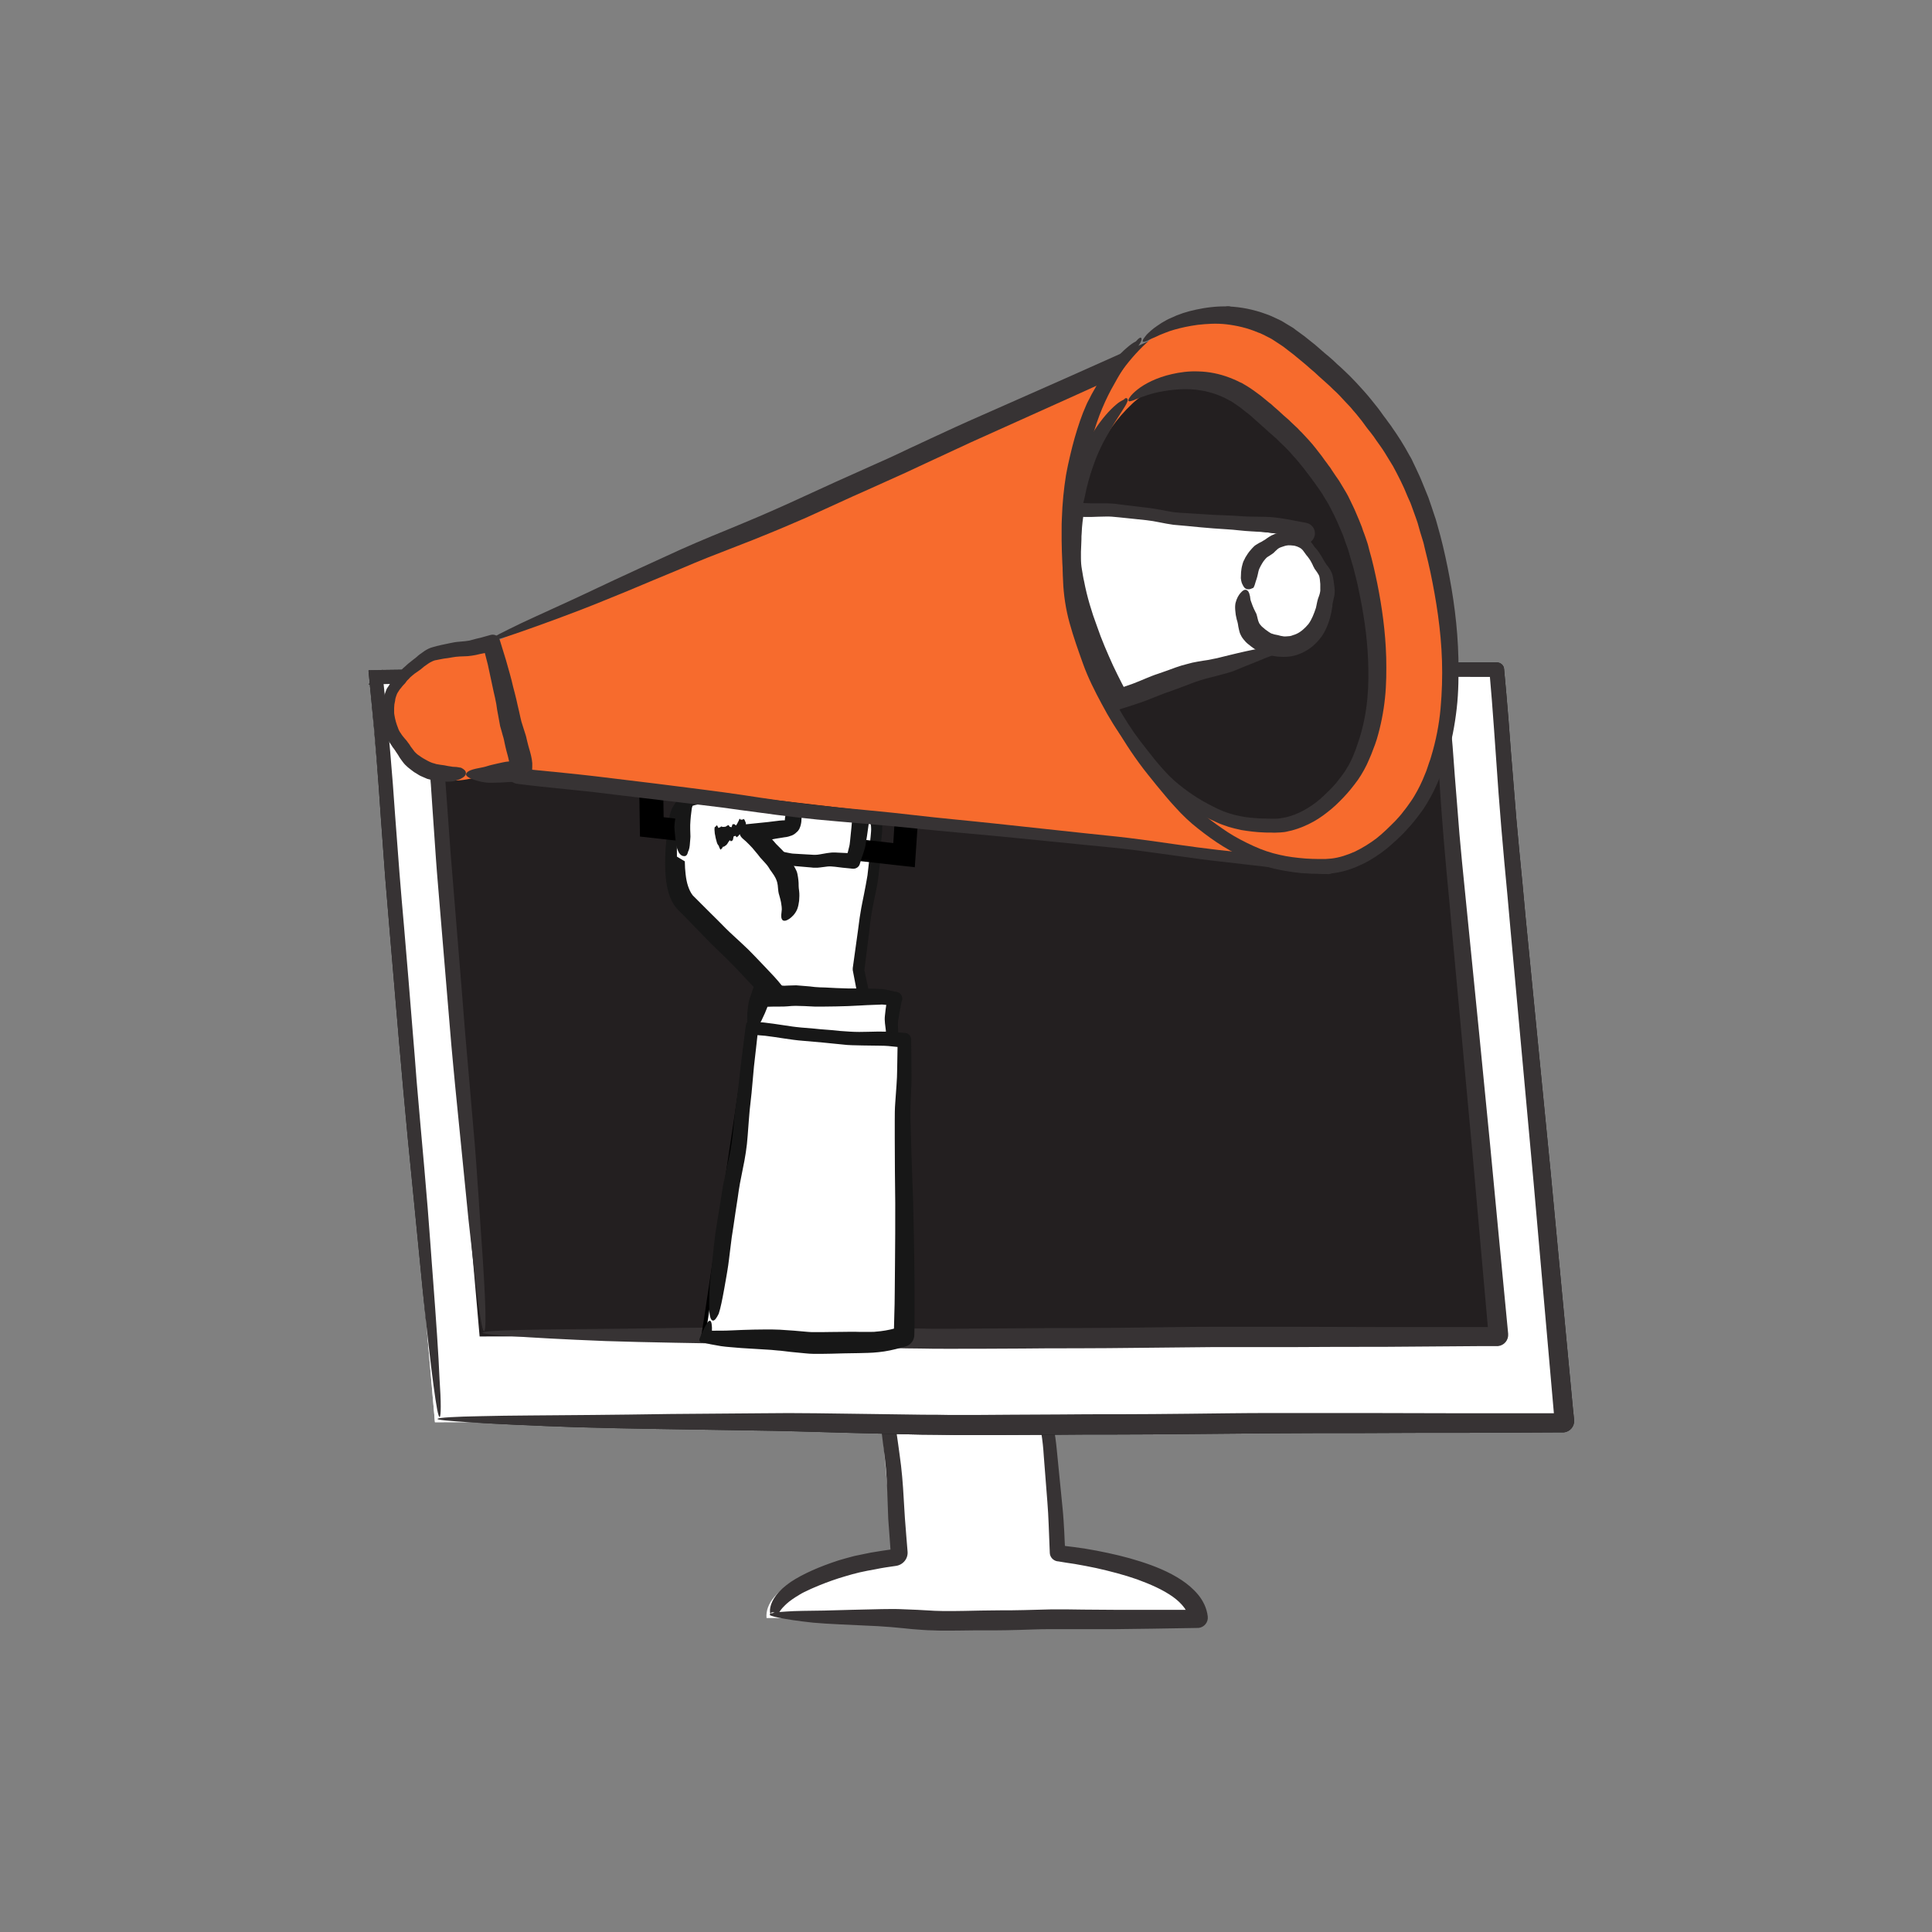 <?xml version="1.0" encoding="utf-8"?>
<!-- Generator: Adobe Illustrator 24.1.0, SVG Export Plug-In . SVG Version: 6.00 Build 0)  -->
<svg version="1.1" id="Layer_1" xmlns="http://www.w3.org/2000/svg" xmlns:xlink="http://www.w3.org/1999/xlink" x="0px" y="0px"
	 viewBox="0 0 800 800" style="enable-background:new 0 0 800 800;" xml:space="preserve">
<rect x="0" y="0" width="800" height="800" fill="#808080" stroke="none"/>
<style type="text/css">
	.st0{fill:#FFFFFF;}
	.st1{fill:#373334;}
	.st2{fill:#171717;}
	.st3{fill:#231F20;}
	.st4{fill:#F76B2D;}
	.st5{fill:#FFFFFF;stroke:#000000;stroke-width:1.65;stroke-linecap:round;stroke-linejoin:round;}
</style>
<g>
	<g>
		<g>
			<g>
				<g>
					<g>
						<path class="st0" d="M317.4,670h178c-1.1-12.2-24.6-22.8-57.2-27.2l-6.7-76h-68.4l6.7,76C338.1,647.2,316.3,657.7,317.4,670z"
							/>
						<g>
							<g>
								<path class="st1" d="M319.3,667.8c-0.1,0.2-0.1,0.3,0,0.5c0,0.1,0.1,0.2,0,0.3c0,0.1-0.1,0.3-0.2,0
									c-0.3-0.7-0.4-1.8-0.1-3.2c0.3-1.4,1.1-3.2,2.5-5c1.4-1.8,3.4-3.6,6-5.4c5-3.3,11.8-6.3,19.8-8.9c2-0.6,4.2-1.2,6.5-1.8
									c2.2-0.5,4.5-0.9,6.8-1.4c3-0.5,6-1,9.1-1.4l-0.9,1.2l-0.4-5.7c-0.2-2.5-0.4-5.3-0.6-8.1c-0.1-2.8-0.2-5.6-0.3-8.4
									c-0.2-5.6-0.4-10.9-1.1-16.7c-0.7-5.8-1.6-12-2.1-18.4c-0.5-6-1.4-12.2-2.1-18.7c-0.1-0.6,0.4-1.1,1-1.2l0.1,0l0.1,0
									c0.1,0,0.2,0,0.4,0c6.6-0.1,13.3-0.2,20.1-0.3c3.4,0,6.7-0.2,10.3-0.2c3.6,0,7.1,0.2,10.6,0.3c3.5,0.2,6.9,0.3,10.2,0.3
									c3.5,0,7,0,10.5-0.1l6.3-0.1c0.6,0,1.1,0.4,1.1,1l0,0l0.4,4.3c0.3,3.6,0.7,6.9,1.3,10.3c1,6.1,2.4,12.7,3,19.4
									c0.6,6.4,1.3,12.8,1.9,19.2c0.3,3.1,0.7,6.7,0.9,9.9c0.2,3.2,0.4,6.4,0.5,9.5c0.1,1.1,0.1,2.2,0.2,3.2l-2.3-2.4
									c2,0.3,3.8,0.6,5.9,0.8c3.1,0.4,6.3,0.9,9.4,1.5c6.2,1.2,12.3,2.6,18.2,4.5c5.9,1.9,11.7,4.2,17,7.7c2.4,1.6,4.8,3.6,6.8,6
									c1,1.2,1.9,2.6,2.6,4.1c0.7,1.5,1.2,3.2,1.4,4.9c0.3,2.4-1.4,4.5-3.8,4.8c-0.1,0-0.3,0-0.4,0l-0.2,0
									c-6.6,0.1-12.5,0.2-18.3,0.3c-5.4,0.1-10.6,0.1-15.6,0.2c-5,0-9.8,0-14.5,0c-4.6,0-9.2,0-13.1,0c-4,0-7.9,0.2-11.7,0.3
									c-3.8,0.1-7.4,0.2-10.8,0.2c-3,0-5.9,0-8.5,0c-5.2,0.1-9.4,0.1-12.3,0.1c-1.5,0-3,0-4.5-0.1c-1.6,0-3-0.1-4.5-0.2
									c-2.9-0.2-5.5-0.4-8-0.7c-2.5-0.2-4.8-0.5-7-0.6c-2.2-0.2-4.3-0.3-6.7-0.4c-4.6-0.2-8.9-0.4-12.8-0.6
									c-4-0.2-7.5-0.4-10.8-0.7c-6.5-0.7-10.9-1.4-13.9-2c-3-0.6-4.4-1.1-3.9-1.5c0.5-0.5,2.9-0.9,6.8-1.1
									c3.9-0.3,9.3-0.3,15.7-0.4c3.1-0.1,7-0.2,11-0.3c4-0.1,8.3-0.2,12.9-0.3c2.2,0,4.8-0.1,7.3,0c2.5,0.1,5,0.2,7.4,0.3
									c2.4,0.1,4.8,0.3,7.2,0.4c1.2,0,2.4,0.1,3.6,0.1c1.3,0,2.6,0,3.9,0c2.5,0,6.3-0.1,11.4-0.2c2.6,0,5.4-0.1,8.6-0.1
									c2.8,0,6,0,9.5-0.1c3.5-0.1,7.4-0.2,11.6-0.3c4.3,0,8.3,0,12.7,0.1c4.4,0,9,0.1,13.8,0.1c4.8,0,9.7,0,14.9,0
									c5.8,0,11.9,0,18.5,0l-3.3,3.6c-0.2-2.9-2.9-6.3-6.5-8.9c-4.3-3.1-9.5-5.3-14.9-7.3c-5.4-1.9-11.2-3.4-17-4.7
									c-2.9-0.6-5.9-1.2-8.9-1.7c-2.2-0.3-4.6-0.7-7-1.1l-0.2,0c-1.7-0.3-3-1.7-3.1-3.4c0-0.9-0.1-1.7-0.1-2.5
									c-0.3-6.6-0.4-12.5-0.9-18.6c-0.5-6.4-1-12.8-1.5-19.2c-0.2-3.3-0.5-6.1-1-9.3l-1.4-9.5c-0.3-1.8-0.5-3.6-0.7-5.5l-0.3-2.8
									l-0.2-2.7l-0.5-5.9l3.9,3.6l-4.8,0c-3.5,0-7.1,0-10.6,0c-3.7,0-7.4-0.1-10.9-0.2c-3.5-0.1-6.9-0.3-10.2-0.3
									c-3.2,0-6.7,0.1-10.1,0.2c-6.8,0.2-13.5,0.4-20,0.6c-0.6,0-1.2,0-1.8,0.1l4.2-4.6c0.7,5.8,1.6,11.6,2.3,17.6
									c0.6,6.2,1.6,12,2.4,18.2c0.9,6.1,1.4,12.5,1.7,18.1c0.2,2.8,0.3,5.6,0.5,8.2c0.2,2.6,0.4,5,0.6,7.7l0.5,6.1
									c0.3,3-1.9,5.6-4.8,6c-2.8,0.4-5.7,0.8-8.5,1.4c-2.3,0.4-4.4,0.8-6.6,1.3c-2,0.5-4,1-5.9,1.6c-3.8,1.1-7.4,2.4-10.6,3.7
									c-1.6,0.7-3.2,1.3-4.6,2c-1.3,0.6-2.6,1.2-3.7,1.9c-2.2,1.3-4.1,2.6-5.4,3.8c-1.3,1.2-2.2,2.2-2.7,3
									c-0.6,0.8-0.9,1.4-1.3,1.9c0,0.1,0,0-0.1-0.1c0-0.1-0.1-0.2-0.1-0.3c-0.1-0.2-0.2-0.3-0.3-0.4c-0.2-0.3-0.5-0.4-0.7-0.5
									C319.7,667.5,319.5,667.7,319.3,667.8z"/>
							</g>
						</g>
					</g>
				</g>
				<g>
					<g>
						<g>
							<polygon class="st0" points="180.1,588.9 647.1,588.4 619.9,277.3 152.9,277.7 							"/>
							<g>
								<g>
									<path class="st2" d="M182.1,586.7c-0.6,0.4-1.4-4.2-2.6-13.1c-1.2-8.9-2.7-22.1-4.5-39.8c-1.7-17.5-3.8-38.6-6.2-63
										c-0.6-6.2-1.2-12.7-1.8-19.5c-0.6-6.6-1.2-13.4-1.8-20.4c-1.2-13.9-2.4-28.5-3.7-43.7c-0.6-7.4-1.3-15.7-2-24
										c-0.6-8.2-1.2-16.5-1.8-24.7c-1.1-16.6-2.3-32.2-4-49.3c-0.4-3.7-0.7-7.4-1.1-11.4c0-0.2,0.1-0.3,0.2-0.3l0,0l0,0
										c13.6-0.2,28.2-0.4,43.2-0.4c18,0,36.8-0.3,56.5-0.5c19.4-0.1,39.2-0.3,59.3-0.4c10.1-0.1,19.8-0.2,30.5-0.2
										c10.6,0,21,0.2,31.2,0.3c10.2,0.1,20.3,0.3,30.1,0.2c10.3,0,20.6-0.1,31-0.1c10.4,0,20.9-0.1,31.4-0.1
										c10.8,0,20.4-0.1,30.6-0.4c18.2-0.5,38-1.3,57.8-1.3c19-0.1,38-0.2,56.9-0.3c2.7,0,5.5,0,8.5,0c1.6,0,2.9,1.2,3,2.7l0,0
										c0.6,6.7,1.3,13.9,1.8,20.6c0.7,9.4,1.4,18.7,2.2,28.1c0.7,9.2,1.4,17.4,2.3,26.6c0.9,9.2,1.8,18.3,2.6,27.4
										c3.6,36.3,7,71.8,10.4,105.8c3.2,34.1,6.3,66.8,9.2,97.6l0.5,4.9c0.2,2.6-1.7,4.9-4.3,5.1c-0.1,0-0.3,0-0.4,0l-0.1,0
										l-40.3,0.2c-14.6,0-28.6,0-42.1,0.1c-13.3,0-26.7,0-38.1,0.1c-11.6,0.1-22.9,0.2-33.8,0.3c-10.9,0.1-21.4,0.2-31.3,0.2
										c-8.8,0-17,0-24.6,0.1c-15,0.1-27.2,0.1-35.5,0.1c-4.3,0-8.6,0-13-0.1c-4.6,0-8.9-0.1-13.2-0.2c-8.5-0.2-16.4-0.4-23.9-0.6
										c-7.4-0.2-14.5-0.4-21.1-0.6c-6.6-0.2-12.7-0.3-19.8-0.4c-13.6-0.2-26.3-0.4-38.1-0.6c-11.9-0.2-22.3-0.4-32.6-0.7
										c-20-0.7-34.3-1.4-44.1-2c-9.8-0.6-14.9-1.1-14.3-1.5c0.5-0.5,6.9-0.9,18.2-1.1c11.2-0.3,27.2-0.3,46.1-0.5
										c9.1-0.1,20.6-0.2,32.3-0.4c11.8-0.1,24.5-0.2,38.1-0.3c6.5-0.1,14.3-0.1,22,0c7.6,0.1,15.1,0.2,22.5,0.3
										c7.4,0.1,14.7,0.2,21.9,0.3c3.6,0,7.2,0,10.7,0.1c3.8,0,7.7,0,11.5,0c7.5-0.1,18.8-0.1,33.9-0.2c7.6-0.1,16.1-0.1,25.6-0.1
										c8.4,0,17.8-0.1,28.2-0.2c10.4-0.1,21.8-0.3,34.3-0.3c12.8,0,24.6,0,37.9,0c13.1,0,26.8,0.1,41,0.1l41.5,0l-3.2,3.5
										l-0.2-2.7c-2.7-30.5-5.5-62.9-8.5-96.7c-3.1-33.8-6.3-69-9.6-105.1c-0.8-9-1.6-18.1-2.5-27.3c-0.8-8.8-1.7-19.3-2.4-28.7
										c-1.3-17.8-2.3-34.2-3.8-50.7l3,2.8l-4.1,0c-18.9,0-37.8-0.1-56.8-0.1c-9.8-0.1-18.2,0-27.5,0.2l-28.3,0.6
										c-5.4,0.1-10.8,0.2-16.4,0.3l-8.4,0.1l-7.9,0c-10.5,0-21,0-31.4,0c-10.5,0-20.9,0-31.3,0c-11,0.1-21.7-0.1-32.1-0.2
										c-10.3-0.1-20.4-0.3-30.1-0.3c-9.4,0-19.9,0.1-29.8,0.2c-20,0.2-39.7,0.4-59.1,0.6c-19,0.2-38.1,0.7-57.4,0.9
										c-15.8,0.1-30.9,0.5-46.5,0.8l5.6-6.1c0.3,2.4,0.5,4.9,0.8,7.4c1.9,17.7,3.5,36.4,4.6,52.8c0.6,8.3,1.2,16.2,1.8,23.8
										c0.6,7.6,1.2,14.6,1.9,22.4c1.3,15.2,2.5,29.7,3.6,43.6c0.6,6.9,1.1,13.6,1.6,20.1c0.5,6.2,1.1,12.3,1.6,18.4
										c1.1,12,2.1,23.6,3,34.5c0.4,5.4,0.8,10.9,1.2,15.8c0.3,4.7,0.7,9.2,1,13.5c1.3,17.3,2.3,31.5,2.7,41.4
										C182.7,580.8,182.6,586.3,182.1,586.7z"/>
								</g>
							</g>
						</g>
						<g>
							<polygon class="st0" points="180.1,588.9 647.1,588.4 619.9,277.3 152.9,277.7 							"/>
							<g>
								<g>
									<path class="st1" d="M182.1,586.7c-0.6,0.4-1.4-4.2-2.6-13.1c-1.2-8.9-2.7-22.1-4.5-39.8c-1.7-17.5-3.8-38.6-6.2-63
										c-0.6-6.2-1.2-12.7-1.8-19.5c-0.6-6.6-1.2-13.4-1.8-20.4c-1.2-13.9-2.4-28.5-3.7-43.7c-0.6-7.4-1.3-15.7-2-24
										c-0.6-8.2-1.2-16.5-1.8-24.7c-1.1-16.6-2.3-32.2-4-49.3c-0.4-3.7-0.7-7.4-1.1-11.4c0-0.2,0.1-0.3,0.2-0.3l0,0l0,0
										c13.6-0.2,28.2-0.4,43.2-0.4c18,0,36.8-0.3,56.5-0.5c19.4-0.1,39.2-0.3,59.3-0.4c10.1-0.1,19.8-0.2,30.5-0.2
										c10.6,0,21,0.2,31.2,0.3c10.2,0.1,20.3,0.3,30.1,0.2c10.3,0,20.6-0.1,31-0.1c10.4,0,20.9-0.1,31.4-0.1
										c10.8,0,20.4-0.1,30.6-0.4c18.2-0.5,38-1.3,57.8-1.3c19-0.1,38-0.2,56.9-0.3c2.7,0,5.5,0,8.5,0c1.6,0,2.9,1.2,3,2.7l0,0
										c0.6,6.7,1.3,13.9,1.8,20.6c0.7,9.4,1.4,18.7,2.2,28.1c0.7,9.2,1.4,17.4,2.3,26.6c0.9,9.2,1.8,18.3,2.6,27.4
										c3.6,36.3,7,71.8,10.4,105.8c3.2,34.1,6.3,66.8,9.2,97.6l0.5,4.9c0.2,2.6-1.7,4.9-4.3,5.1c-0.1,0-0.3,0-0.4,0l-0.1,0
										l-40.3,0.2c-14.6,0-28.6,0-42.1,0.1c-13.3,0-26.7,0-38.1,0.1c-11.6,0.1-22.9,0.2-33.8,0.3c-10.9,0.1-21.4,0.2-31.3,0.2
										c-8.8,0-17,0-24.6,0.1c-15,0.1-27.2,0.1-35.5,0.1c-4.3,0-8.6,0-13-0.1c-4.6,0-8.9-0.1-13.2-0.2c-8.5-0.2-16.4-0.4-23.9-0.6
										c-7.4-0.2-14.5-0.4-21.1-0.6c-6.6-0.2-12.7-0.3-19.8-0.4c-13.6-0.2-26.3-0.4-38.1-0.6c-11.9-0.2-22.3-0.4-32.6-0.7
										c-20-0.7-34.3-1.4-44.1-2c-9.8-0.6-14.9-1.1-14.3-1.5c0.5-0.5,6.9-0.9,18.2-1.1c11.2-0.3,27.2-0.3,46.1-0.5
										c9.1-0.1,20.6-0.2,32.3-0.4c11.8-0.1,24.5-0.2,38.1-0.3c6.5-0.1,14.3-0.1,22,0c7.6,0.1,15.1,0.2,22.5,0.3
										c7.4,0.1,14.7,0.2,21.9,0.3c3.6,0,7.2,0,10.7,0.1c3.8,0,7.7,0,11.5,0c7.5-0.1,18.8-0.1,33.9-0.2c7.6-0.1,16.1-0.1,25.6-0.1
										c8.4,0,17.8-0.1,28.2-0.2c10.4-0.1,21.8-0.3,34.3-0.3c12.8,0,24.6,0,37.9,0c13.1,0,26.8,0.1,41,0.1l41.5,0l-3.2,3.5
										l-0.2-2.7c-2.7-30.5-5.5-62.9-8.5-96.7c-3.1-33.8-6.3-69-9.6-105.1c-0.8-9-1.6-18.1-2.5-27.3c-0.8-8.8-1.7-19.3-2.4-28.7
										c-1.3-17.8-2.3-34.2-3.8-50.7l3,2.8l-4.1,0c-18.9,0-37.8-0.1-56.8-0.1c-9.8-0.1-18.2,0-27.5,0.2l-28.3,0.6
										c-5.4,0.1-10.8,0.2-16.4,0.3l-8.4,0.1l-7.9,0c-10.5,0-21,0-31.4,0c-10.5,0-20.9,0-31.3,0c-11,0.1-21.7-0.1-32.1-0.2
										c-10.3-0.1-20.4-0.3-30.1-0.3c-9.4,0-19.9,0.1-29.8,0.2c-20,0.2-39.7,0.4-59.1,0.6c-19,0.2-38.1,0.7-57.4,0.9
										c-15.8,0.1-30.9,0.5-46.5,0.8l5.6-6.1c0.3,2.4,0.5,4.9,0.8,7.4c1.9,17.7,3.5,36.4,4.6,52.8c0.6,8.3,1.2,16.2,1.8,23.8
										c0.6,7.6,1.2,14.6,1.9,22.4c1.3,15.2,2.5,29.7,3.6,43.6c0.6,6.9,1.1,13.6,1.6,20.1c0.5,6.2,1.1,12.3,1.6,18.4
										c1.1,12,2.1,23.6,3,34.5c0.4,5.4,0.8,10.9,1.2,15.8c0.3,4.7,0.7,9.2,1,13.5c1.3,17.3,2.3,31.5,2.7,41.4
										C182.7,580.8,182.6,586.3,182.1,586.7z"/>
								</g>
							</g>
						</g>
					</g>
					<g>
						<polygon class="st3" points="198.6,553.4 619.7,553 596.8,291.5 175.7,291.9 						"/>
						<g>
							<g>
								<path class="st1" d="M200.5,551.2c-0.6,0.4-1.3-3.6-2.4-11.3c-1.1-7.8-2.4-19.3-4.1-34.8c-1.5-15.3-3.4-33.9-5.5-55.2
									c-0.5-5.5-1.1-11.2-1.6-17.1c-0.5-5.8-1-11.8-1.5-17.9c-1-12.2-2.1-25-3.2-38.4c-0.5-6.5-1.2-13.8-1.7-21.1
									c-0.5-7.2-1-14.5-1.5-21.7c-0.9-14.1-1.9-27.4-3.3-41.9c0-0.1,0-0.1,0.1-0.1l0,0c0.4,0,0.9,0,1.4,0c15-0.2,31.2-0.6,48-0.6
									c15.8,0,32.3-0.3,49.6-0.5c17-0.1,34.4-0.3,52-0.4c8.9-0.1,17.3-0.2,26.7-0.2c9.3,0,18.4,0.2,27.4,0.3
									c9,0.1,17.8,0.3,26.4,0.2c9,0,18.1-0.1,27.2-0.1c9.1,0,18.3-0.1,27.5-0.1c9.4,0,17.9-0.1,26.8-0.4c16-0.5,33.3-1.3,50.7-1.3
									c16.7-0.1,33.4-0.2,49.9-0.3c2.3,0,4.8,0,7.5,0c1.6,0,2.9,1.2,3,2.7l0,0c0.5,5.9,1.1,12.2,1.6,18.1
									c0.6,8.2,1.2,16.4,1.9,24.6c0.6,8.1,1.2,15.3,2,23.3c0.8,8.1,1.6,16.1,2.4,24c3.2,31.9,6.3,62.9,9.2,92.8
									c2.6,27.4,5.1,53.8,7.5,78.5c0.2,2.6-1.6,4.8-4.2,5.1c-0.1,0-0.3,0-0.4,0l-0.1,0c-2.6,0-4.9,0-7.2,0
									c-13.7,0.1-27,0.2-39.8,0.3c-12.8,0-25.1,0-36.9,0.1c-11.7,0-23.4,0-33.4,0c-10.1,0.1-20.1,0.2-29.7,0.3
									c-9.6,0.1-18.8,0.2-27.5,0.2c-7.8,0-15,0-21.6,0.1c-13.2,0.1-23.9,0.1-31.2,0.1c-3.8,0-7.6,0-11.4-0.1
									c-4,0-7.8-0.1-11.6-0.2c-7.5-0.2-14.4-0.4-20.9-0.6c-6.5-0.2-12.7-0.4-18.5-0.6c-5.8-0.2-11.1-0.3-17.4-0.4
									c-11.9-0.2-23.1-0.4-33.4-0.6c-10.4-0.2-19.6-0.4-28.6-0.7c-17.5-0.7-29.9-1.4-38.5-2c-8.5-0.6-12.9-1.1-12.4-1.5
									c0.5-0.5,6.2-0.9,16.1-1.1c9.9-0.3,23.9-0.3,40.5-0.5c8-0.1,18-0.2,28.3-0.4c10.4-0.1,21.5-0.2,33.4-0.3
									c5.7-0.1,12.6-0.1,19.2,0c6.7,0.1,13.2,0.2,19.7,0.3c6.5,0.1,12.9,0.2,19.2,0.3c3.2,0,6.3,0,9.4,0.1c3.3,0,6.7,0,10.1,0
									c6.6-0.1,16.4-0.1,29.7-0.2c6.6-0.1,14.1-0.1,22.5-0.1c7.4,0,15.6-0.1,24.7-0.2c9.1-0.1,19.1-0.3,30.1-0.3
									c11.2,0,21.6,0,33.2,0c11.5,0,23.5,0.1,35.9,0.1c12.5,0,25.4,0,38.8,0c2.9,0,5.7,0,9,0l-3.2,3.5
									c-2.1-23.8-4.4-49.3-6.7-75.7c-2.7-29.6-5.6-60.5-8.5-92.2c-0.7-7.9-1.4-15.9-2.2-23.9c-0.7-7.7-1.5-17-2.1-25.2
									c-1.1-15.6-2-30-3.2-44.5l3,2.8l-3.6,0c-16.5,0-33.2-0.1-49.9-0.1c-8.6-0.1-16,0-24.1,0.2l-24.9,0.6
									c-4.7,0.1-9.5,0.2-14.4,0.3l-7.3,0.1l-6.9,0c-9.2,0-18.4,0-27.6,0c-9.2,0-18.3,0-27.4,0c-9.7,0.1-19-0.1-28.1-0.2
									c-9.1-0.1-17.9-0.3-26.4-0.3c-8.2,0-17.4,0.1-26.2,0.2c-17.5,0.2-34.8,0.4-51.8,0.6c-16.6,0.2-33.4,0.7-50.3,0.9
									c-16.1,0.1-31.3,0.6-47.4,0.9c-1.6,0-3.2,0.1-4.8,0.1l5.9-6.4c1.5,14,2.7,28.6,3.6,41.5c0.5,7.2,1,14.2,1.5,20.8
									c0.5,6.7,1.1,12.7,1.6,19.6c1.1,13.3,2.1,26,3.1,38.1c0.5,6,0.9,11.9,1.4,17.6c0.5,5.4,0.9,10.8,1.4,16.1
									c0.9,10.5,1.8,20.6,2.6,30.2c0.4,4.8,0.7,9.6,1,13.9c0.3,4.1,0.6,8.1,0.8,11.8c1.1,15.1,1.9,27.6,2.3,36.3
									C201.2,546,201.1,550.8,200.5,551.2z"/>
							</g>
						</g>
					</g>
				</g>
			</g>
		</g>
	</g>
	<g>
		<g>
			<g>
				<g>
					<g>
						<path class="st0" d="M319.7,467.9c1.5-26.5,2.7-49.2,2.7-51.1c-0.1-4.7-30.6-34.3-38.7-42.6c-8.2-8.3-2.6-34.7-2.6-34.7
							c-0.1-7.5,12-12.3,12-12.3s57.2,4.7,64.3,8.4c7.1,3.7,4.1,7.5,4.3,15c0.1,7.5-7.2,50.8-7.2,50.8s4.1,26.6,9.3,61L319.7,467.9z
							"/>
						<g>
							<g>
								<path class="st2" d="M317.7,470.1c0.6-0.6,2.4-1.2,5.1-1.8c2.8-0.7,6.5-1.5,11.3-2.4c4.6-0.8,10.1-1.7,16.2-2.8
									c1.6-0.3,3.2-0.5,4.9-0.8c1.6-0.2,3.3-0.4,5.1-0.6l3.1-0.3l-1,1.3l-1.1-8c-0.2-1.9-0.6-4-0.8-6.1c-0.2-2.1-0.4-4.2-0.6-6.3
									c-0.3-4.3-0.7-8.3-1.6-12.7c-0.8-4.3-1.9-9-2.6-13.9c-0.7-4.5-1.7-9.1-2.6-14c0-0.1,0-0.2,0-0.3l0-0.1c0-0.1,0-0.2,0-0.4
									c0.7-5,1.4-10,2.1-15.1c0.4-2.6,0.6-5.1,1.1-7.8c0.4-2.7,1-5.3,1.5-7.9c0.5-2.6,1-5.1,1.4-7.6c0.3-2.6,0.6-5.3,0.9-7.9
									l0.1-2c0-0.7,0-1.3,0.1-1.9c0-1.4,0-2.8,0.2-4.2c0.1-1.4,0.3-2.7,0.2-3.9c0-1.2-0.3-2.2-1-2.9c-0.5-0.7-1.4-1.2-2.3-1.6
									c-0.2-0.1-0.5-0.2-0.7-0.3c-0.3-0.1-0.5-0.2-0.7-0.3c-0.4-0.1-1-0.2-1.5-0.3c-2.3-0.4-4.8-0.6-7.3-1
									c-4.8-0.7-9.6-1.3-14.4-1.8c-2.3-0.3-5-0.5-7.5-0.9c-2.4-0.4-4.8-0.7-7.2-1.1c-2.4-0.3-4.5-0.6-6.8-0.7
									c-2.4-0.1-4.7-0.3-7.1-0.4c-4-0.2-7.9-0.4-11.6-0.6l1.5-0.2c-1,0.5-2.1,1.1-3.1,1.7c-1,0.7-1.9,1.3-2.8,2.1
									c-0.8,0.7-1.6,1.5-2.1,2.2c-0.3,0.4-0.4,0.7-0.7,1.1c-0.1,0.2-0.1,0.3-0.2,0.5l-0.1,0.2l0,0.2c-0.1,0.4-0.1,0.7-0.1,1
									l-0.1,0.9c-0.3,1.8-0.6,3.8-0.8,5.6c-0.2,1.9-0.3,3.7-0.4,5.6c-0.2,3.6-0.2,7.2,0.2,10.4c0.2,1.8,0.5,3.4,1,4.9
									c0.5,1.5,1.1,2.7,1.7,3.5c0.1,0.1,0.2,0.2,0.2,0.3c0.1,0.1,0.1,0.1,0.3,0.3l1,1c0.6,0.6,1.3,1.3,1.9,1.9
									c1.3,1.3,2.5,2.5,3.7,3.7c2.4,2.4,4.9,4.8,6.9,6.9c2.1,2.1,4.3,4,6.3,5.9c2.1,1.9,4,3.8,5.8,5.7c1.6,1.7,3.1,3.2,4.4,4.6
									c2.7,2.8,4.9,5.2,6.3,7c0.8,0.9,1.5,1.9,2.2,3.1c0.4,0.6,0.8,1.2,1.2,2.1l0.1,0.3l0.1,0.2l0.1,0.2c0.1,0.3,0.2,0.6,0.3,0.9
									c0.1,0.2,0.1,0.2,0.2,0.5c0.1,0.3,0.1,0.6,0.2,0.9c0.1,0.5,0.1,1.4,0.1,1.3c-0.3,2-0.6,3.9-1,5.7c-0.3,1.8-0.7,3.5-1,5.2
									c-0.3,1.6-0.5,3.1-0.7,4.8c-0.4,3.3-0.9,6.5-1.3,9.5c-0.5,3-0.8,5.7-1.4,8.5c-1.1,5.5-2.1,9.9-2.8,13.1
									c-0.7,3.2-1.2,5.1-1.6,5.6c-0.4,0.4-0.7-0.8-0.9-3.6c-0.2-2.7-0.1-7.1,0-12.2c0-2.5-0.1-5.5-0.1-8.6c0-3.2,0-6.7,0.1-10.4
									c0-1.8,0.1-3.9,0.3-6.1c0.2-2.1,0.4-4.2,0.7-6.3c0.1-1,0.3-2,0.4-3.1c0.1-0.5,0.1-1,0.2-1.5l0-0.4l0-0.2l0-0.1l0,0l0,0l0,0
									l0,0c4.2-0.1,1.2,0,2.1,0l0,0l-0.1,0c-0.5,0-0.9,0-1.4,0.2c-0.2,0.1-0.4,0.2-0.6,0.2l0-0.1c0-0.3-0.5-1.1-0.9-1.8
									c-0.5-0.7-1.1-1.5-1.7-2.2c-1.2-1.5-3-3.6-5.7-6.4c-1.3-1.4-2.8-3-4.5-4.8c-1.5-1.6-3.2-3.3-5.1-5.2
									c-1.9-1.9-4.1-3.9-6.4-6.2c-2.3-2.3-4.4-4.6-6.8-7c-1.2-1.2-2.4-2.5-3.6-3.7c-0.6-0.6-1.2-1.3-1.9-1.9l-1-1l-0.5-0.5
									l-0.6-0.7c-1.6-1.9-2.5-4-3.2-6.1c-0.6-2.1-1-4.2-1.2-6.3c-0.4-4-0.3-8-0.1-12.1c0.3-4.1,0.8-8.1,1.6-12.4l-0.1,0.7
									c0-0.6,0.1-1.4,0.2-2.1c0.4-1.9,1.2-3.6,2.2-5c1-1.4,2.2-2.6,3.4-3.6c1.2-1,2.5-1.9,3.8-2.7c0.7-0.4,1.4-0.8,2.1-1.2
									c0.7-0.4,1.4-0.7,2.2-1.1c0.5-0.2,1-0.3,1.5-0.3l0.2,0c3.4,0.2,7,0.5,10.6,0.8c2.3,0.2,4.7,0.4,7.1,0.6
									c2.3,0.2,5,0.5,7.4,0.9c4.9,0.8,9.4,1.7,14.1,2.3c4.8,0.6,9.7,1.3,14.6,2.2c2.5,0.5,4.7,0.8,7.2,1.2c1.3,0.2,2.5,0.4,4.2,1
									c0.5,0.2,0.7,0.3,1.1,0.5c0.3,0.2,0.7,0.3,1,0.5l1,0.6c0.3,0.2,0.7,0.5,1,0.8c0.8,0.6,1.5,1.5,2.1,2.5c0.6,1,1,2.2,1.1,3.3
									c0.2,1.1,0.1,2,0.1,2.9c-0.1,0.8-0.1,1.5-0.2,2.2c-0.1,1.4-0.3,2.6-0.3,3.7l0,0.9l0,1.1l0,1.2l-0.1,1.1
									c-0.2,2.8-0.6,5.5-0.9,8.2c-0.3,2.9-0.8,5.6-1.4,8.2c-0.5,2.6-1.1,5.2-1.5,7.7c-0.4,2.4-0.7,5.1-1,7.7
									c-0.6,5.1-1.3,10.2-1.9,15.2c-0.1,0.5-0.1,0.9-0.2,1.4l0-1.3c0.9,4.3,1.9,8.7,2.8,13.1c0.8,4.7,1.9,9,2.9,13.7
									c1.1,4.6,1.8,9.4,2.2,13.7c0.2,2.2,0.4,4.2,0.7,6.2c0.2,2,0.6,3.8,0.9,5.8l1.3,8.3l0,0c0.5,3-1.6,5.8-4.7,6.3
									c0,0-0.1,0-0.2,0l-3.3,0.4c-2,0.2-3.9,0.4-5.8,0.6c-1.8,0.2-3.6,0.4-5.3,0.6c-3.5,0.4-6.9,0.8-10.1,1.1
									c-1.6,0.1-3.2,0.2-4.5,0.3c-1.3,0.1-2.6,0.1-3.8,0.2c-4.9,0.2-8.7,0.3-11.1,0.1C317.9,471,317.1,470.6,317.7,470.1z"/>
							</g>
						</g>
					</g>
				</g>
				<path d="M380.9,328.2c0.2-0.6,0.2-1.3,0.1-2c-0.4-2.5-3-4.3-5.7-3.9c-2.7,0.4-4.6,2.8-4.1,5.3l-1.3,21.5l-95.1-10.7l-0.3-18.6
					c0-2.6-2.3-4.6-5-4.6c-2.7,0-4.9,2.1-4.9,4.7l0.4,26.5l113.8,12.7L380.9,328.2z"/>
				<g>
					<polygon class="st0" points="292.8,327.2 357.1,335.6 353.4,356.4 291.2,351.6 					"/>
					<g>
						<g>
							<path class="st2" d="M291,324.9c0.5,0.7,0.8,1.7,1.1,3.2c0.3,1.4,0.5,3.3,0.6,5.5c0.1,2.1,0.1,4.5,0.3,7.3c0,0.7,0,1.4,0,2.1
								c-0.1,0.7-0.1,1.4-0.2,2.1c-0.1,1.5-0.3,3-0.5,4.6c-0.1,0.6-0.1,1.3-0.2,2l-0.9-1c0.2,0,0.4,0.1,0.6,0.1
								c0.9,0.2,1.8,0.4,2.7,0.6c1.8,0.5,3.5,0.8,5.4,0.7c1.9,0,4-0.2,6.1,0c2,0.1,4.1,0,6.3,0c2.2,0.1,4.4,0.1,6.6,0.2
								c1.1,0,2.2,0,3.4,0.1c1.2,0.1,2.3,0.4,3.4,0.6c1.1,0.2,2.2,0.5,3.3,0.5c1.1,0.1,2.3,0.1,3.4,0.2c1.2,0.1,2.3,0.1,3.5,0.2
								c1.2,0.1,2.3,0.1,3.4-0.1c2-0.3,4.3-0.9,6.5-0.8c2.1,0.1,4.2,0.2,6.3,0.3c0.5,0,0.9,0,1.4,0.1l-3.2,2.5
								c0.1-0.6,0.2-1.2,0.4-1.8c0.3-1,0.6-2,0.8-3c0.3-1,0.4-1.9,0.5-2.9c0.1-1,0.2-2,0.3-3c0.4-3.5,0.6-6.9,0.9-10.1l3.3,4.6
								c-0.6,0-1.1,0-1.6,0c-3.6-0.2-7-0.4-10.2-0.7c-1.6-0.2-3.1-0.3-4.6-0.4c-1.5-0.2-2.9-0.4-4.3-0.6c-1.3-0.2-2.7-0.4-3.9-0.5
								c-1.2-0.1-2.3-0.1-3.3-0.2c-1.1,0-2.1-0.1-3.1-0.3c-0.9-0.1-1.7-0.2-2.4-0.3c-1.5-0.1-2.7-0.3-3.5-0.4
								c-0.4-0.1-0.9-0.2-1.3-0.3c-0.5-0.1-0.9-0.2-1.4-0.4c-0.9-0.3-1.9-0.7-2.7-1c-0.9-0.3-1.7-0.7-2.5-0.9
								c-0.8-0.3-1.5-0.5-2.2-0.7c-1.5-0.4-3-0.8-4.3-1.2c-1.4-0.4-2.6-0.7-4-1.2c-2.6-1-4.8-2-6.5-2.8c-1.6-0.8-2.7-1.4-3.1-1.8
								c-0.4-0.5,0-0.8,1-0.9c1.1-0.1,2.9,0.1,5,0.3c1,0.1,2.2,0.1,3.5,0.1c1.3,0.1,2.7,0.1,4.3,0.3c0.7,0,1.6,0.1,2.6,0.3
								c0.9,0.2,1.9,0.4,2.8,0.7c0.9,0.2,1.9,0.5,2.7,0.7c0.4,0.1,0.9,0.2,1.3,0.2c0.4,0.1,0.9,0.1,1.3,0.2c0.9,0.1,2.1,0.2,3.8,0.3
								c0.9,0.1,1.8,0.1,2.9,0.3c1,0.1,2,0.2,3.2,0.3c1.2,0.1,2.5,0.1,3.9,0.2c1.5,0.2,2.9,0.4,4.4,0.6c1.5,0.2,3.1,0.5,4.7,0.7
								c1.6,0.2,3.3,0.4,5.1,0.7c3.5,0.5,7.2,0.9,11.1,1.4c0.7,0.1,1.4,0.1,2.1,0.2c1.8,0.2,3.1,1.8,3,3.6l0,0.1l0,0.3
								c-0.4,3.1-0.8,6.3-1.3,9.6c-0.2,1-0.3,2-0.5,3c-0.1,1-0.4,2.1-0.7,3.1c-0.5,1.7-1.2,3.3-1.6,4.9l-0.1,0.3
								c-0.3,1.5-1.7,2.4-3.2,2.2c-0.3,0-0.6-0.1-0.9-0.1c-2.1-0.2-4.2-0.4-6.3-0.7c-1.1-0.1-2-0.2-3-0.1l-3.2,0.4
								c-0.6,0.1-1.2,0.1-1.8,0.1l-0.9,0l-0.9-0.1c-1.2-0.1-2.3-0.2-3.5-0.3c-1.2-0.1-2.3-0.2-3.5-0.3c-1.2-0.1-2.4-0.3-3.5-0.5
								c-1.1-0.2-2.2-0.5-3.3-0.6c-1-0.1-2.2,0-3.3,0c-2.2,0-4.4,0.1-6.6,0.1c-2.1,0-4.3,0.3-6.4,0.3c-2-0.1-4,0.2-6,0.4
								c-2,0.2-4.1,0-5.9-0.4c-0.9-0.2-1.8-0.3-2.6-0.5c-0.2,0-0.4-0.1-0.6-0.1l-0.1,0c-3-0.3-5.2-2.9-5-5.9c0-0.7,0.1-1.4,0.1-2.2
								c0.2-2,0.3-3.9,0.5-5.8c0.1-0.9,0.2-1.8,0.3-2.7c0.1-0.8,0.2-1.7,0.2-2.5c0.1-1.6,0.2-3.2,0.5-4.7c0.1-0.7,0.2-1.4,0.4-2
								c0.1-0.6,0.3-1.1,0.4-1.7c0.5-2.1,0.9-3.8,1.4-4.6C290,324.3,290.5,324.2,291,324.9z"/>
						</g>
					</g>
				</g>
				<g>
					<path class="st0" d="M326,382.1c6.8-17.9-16.6-37.3-16.6-37.3s9.9-1.1,14.9-1.1c5-0.1,4.9-2.9,4.8-8.5
						c-0.1-5.6-43.2-7.8-46.2-5.9c-3,1.9-2.6,25.4-2.6,25.4"/>
					<g>
						<g>
							<path class="st2" d="M283.2,354.5c-0.8,0-1.4-0.5-2-1.3c-0.5-0.9-1-2.1-1.3-3.8c-0.2-1.6-0.4-3.6-0.6-5.9
								c0-0.6-0.1-1.2,0-1.8c0-0.6,0.1-1.2,0.2-1.9c0.1-1.3,0.3-2.6,0.5-4c0.1-0.7,0.2-1.5,0.5-2.2c0.2-0.7,0.5-1.5,0.9-2.2
								c0.4-0.7,0.7-1.4,1.2-2c0.1-0.1,0.3-0.3,0.5-0.4c0.2-0.1,0.4-0.1,0.6-0.2c0.4-0.1,0.8-0.2,1.1-0.3c1.6-0.3,3.3-0.7,5-0.8
								c1.7,0,3.4-0.3,5.2-0.4c1.8-0.1,3.6-0.1,5.5-0.1c0.9,0,1.8-0.1,2.8,0c1,0.1,1.9,0.3,2.9,0.6c0.9,0.2,1.8,0.4,2.7,0.5
								c0.9,0.1,1.9,0.2,2.9,0.2c1,0.1,1.9,0.2,2.9,0.3c1,0.1,1.9,0.2,2.9,0.1c1.7-0.2,3.7-0.6,5.6-0.2c0.9,0.2,1.8,0.4,2.8,0.6
								c0.9,0.3,1.9,0.6,2.9,1.1c0.5,0.2,1.1,0.6,1.8,1.1l0.2,0.2l0.3,0.3c0.1,0.1,0.2,0.2,0.3,0.3c0.1,0.1,0.2,0.3,0.3,0.4
								c0.2,0.2,0.3,0.6,0.4,1c0.1,0.3,0.1,0.9,0.1,1.1c-0.1,0.9-0.2,1.7-0.3,2.7c-0.1,0.9-0.1,1.7-0.2,2.9
								c-0.1,0.6-0.2,1.2-0.4,1.8c-0.1,0.3-0.3,0.7-0.4,1c-0.2,0.3-0.4,0.7-0.7,1c-0.6,0.6-1.3,1.2-1.9,1.5c-0.3,0.2-0.7,0.3-1,0.4
								c-0.3,0.1-0.6,0.2-0.9,0.3c-0.3,0.1-0.6,0.1-0.9,0.2l-0.8,0.1l-1.2,0.2c-1.5,0.2-3.1,0.5-4.6,0.8c-3.1,0.5-6,1-8.8,1.5
								l-0.1,0l2.5-8.3c1.3,1,2.3,1.9,3.4,2.9c1,1,2,2,2.9,2.9c0.9,0.9,1.7,1.9,2.5,2.8c0.8,0.8,1.6,1.6,2.4,2.4
								c0.8,0.8,1.5,1.6,2,2.4c0.5,0.7,1,1.4,1.4,2c0.9,1.2,1.6,2.3,2,3.1c0.2,0.4,0.4,0.8,0.6,1.2c0.2,0.4,0.3,0.9,0.4,1.3
								c0.2,0.9,0.3,1.8,0.4,2.6c0.1,0.8,0.1,1.6,0.1,2.3c0,0.7,0.1,1.4,0.2,2.1c0.1,0.7,0.1,1.4,0.1,2.1c0,0.7-0.1,1.4-0.1,2
								c-0.1,0.6-0.2,1.3-0.3,1.8c-0.1,0.6-0.3,1.1-0.5,1.7c-0.9,2.1-2.3,3.3-3.3,4c-1.1,0.7-1.8,0.9-2.4,0.7
								c-0.6-0.2-0.9-0.9-0.9-1.8c0-0.4,0-1,0.1-1.5c0-0.6,0.2-1.2,0.1-1.9c0-0.7-0.2-1.5-0.3-2.4c-0.2-0.9-0.4-1.8-0.7-2.8
								c-0.2-0.5-0.3-1.1-0.4-1.7c-0.1-0.6-0.1-1.2-0.2-1.9c0-0.6-0.2-1.3-0.3-1.9c-0.1-0.3-0.2-0.6-0.3-0.9
								c-0.1-0.3-0.3-0.6-0.4-0.9c-0.3-0.6-0.8-1.4-1.6-2.5c-0.4-0.5-0.8-1.1-1.2-1.8c-0.4-0.6-0.9-1.3-1.5-1.9
								c-0.6-0.7-1.3-1.4-2-2.2c-0.7-0.9-1.3-1.7-2.1-2.6c-0.7-0.9-1.5-1.8-2.4-2.7c-0.9-0.9-1.8-1.8-2.8-2.6c0,0,0,0-0.1-0.1
								l-0.1-0.1c-1.3-1.2-1.5-3.2-0.3-4.6c0.6-0.6,1.3-1,2.1-1.1c2.8-0.3,5.7-0.6,8.8-0.9c1.6-0.2,3.2-0.4,4.9-0.6
								c0.4,0,0.9-0.1,1.3-0.1c0.2,0,0.3,0,0.5,0c0.1,0,0.3,0,0.4-0.1c0.1,0,0.2,0,0.3-0.1c0.1,0,0.1,0,0.2-0.1c0,0,0,0,0,0
								c0,0,0,0,0,0l0.1,0.2c0,0.1,0.1,0.2,0.1,0.2c0,0.1,0.2,0.2,0.1,0.2c0,0,0,0,0,0c0,0,0,0,0,0l-0.1-0.1c-0.1,0-0.1-0.1-0.2-0.1
								c-0.1,0-0.3-0.2-0.4-0.2c-0.1-0.1-0.1,0-0.1,0l0,0c0,0,0,0,0-0.1c0,0,0-0.1,0-0.2c0-0.4,0.1-1.1,0.3-1.9
								c0.2-0.8,0.3-1.6,0.5-2.4l0-0.2l0,0l0,0l0,0l0,0l0,0c0.9,0-2.1,0,2.1,0l0,0l0,0c0,0,0,0,0,0c0,0-0.1,0-0.1,0
								c-0.1,0-0.1,0-0.1,0.1c-0.1,0-0.2,0.1-0.2,0.1c-0.1,0.1-0.3,0.2-0.5,0.4c-0.1,0.1-0.2,0.2-0.3,0.3l-0.2,0.2c-0.1,0.1,0,0,0,0
								c0,0,0,0,0,0c0,0-0.1-0.1-0.2-0.1c-0.4-0.3-1.1-0.6-1.8-0.9c-0.7-0.3-1.5-0.5-2.3-0.7c-0.8-0.3-1.5-0.4-2.4-0.4
								c-0.9,0-1.7,0.1-2.6,0.1c-0.5,0-1,0-1.5,0l-0.7-0.1l-0.7-0.1c-0.9-0.1-1.9-0.3-2.8-0.4c-0.9-0.1-1.9-0.2-2.8-0.3
								c-1-0.1-1.9-0.3-2.9-0.5c-0.9-0.2-1.8-0.4-2.7-0.5c-0.8-0.1-1.8,0-2.7,0c-1.8,0.1-3.6,0.2-5.3,0.3c-1.7,0.2-3.4,0.6-5.1,0.7
								c-1.6,0.1-3.1,0.6-4.4,1c-0.3,0.1-0.6,0.2-0.7,0.3l0,0c0,0.1-0.1-0.3-0.1-0.5l-0.1-0.6c-0.1-0.4-0.2-0.8-0.3-1.2
								c-0.1-0.2-0.1-0.4-0.2-0.6c0-0.2-0.1-0.3-0.2-0.5c-0.1-0.2-0.1-0.3-0.2-0.5l-0.1-0.2l-0.1-0.2c0-0.1-0.1-0.2-0.2-0.3
								l-0.1-0.2l-0.1-0.1l0,0l0,0c0,0.1-0.1-0.2,0.1,0.2l0,0l0,0c0.1,0.2,0.3,0.4,0.4,0.5c0.1,0,0.2,0.2,0.4,0.3
								c0.1,0.1,0.3,0.2,0.4,0.3c0.2,0.1,0.3,0.2,0.5,0.3l0.6,0.4c0.4,0.2,0.9,0.4,1.3,0.6l0.3,0.1c0.1,0.1,0.3,0.1,0.3,0.1l0,0
								c0,0-0.2,0.2-0.3,0.4c-0.2,0.4-0.4,1-0.6,1.6c-0.2,0.6-0.2,1.2-0.3,1.8c-0.2,1.3-0.3,2.6-0.4,3.8c0,0.6-0.1,1.2-0.1,1.8
								c0,0.6,0,1.1,0,1.7c0,1.1,0.1,2.1,0.1,3.1c0,0.5-0.1,1-0.1,1.4c0,0.4-0.1,0.8-0.1,1.2c-0.1,1.6-0.3,2.8-0.8,3.7
								C284.6,354.1,284,354.6,283.2,354.5z"/>
						</g>
					</g>
				</g>
				<g>
					<g>
						<g>
							<path class="st2" d="M308.9,341.8c0.1,0.8,0.1,1.4,0,1.9c0,0.5-0.1,1-0.2,1.4c-0.1,0.2-0.3,0.5-0.5,0.8
								c0,0.1-0.1,0.1-0.2,0.1c-0.1,0-0.1,0-0.2,0c-0.1,0-0.2-0.1-0.4-0.1c-0.1,0-0.1,0-0.2-0.1c-0.1-0.1-0.2-0.2-0.2-0.4
								c-0.2-0.3-0.3-0.5-0.4-0.3c-0.1,0.2-0.3,0.5-0.4,0.5c-0.1,0-0.3,0.3-0.4,0.5c-0.2,0.1-0.3,0.3-0.5,0.4
								c-0.1,0.1-0.2,0.2-0.2,0.2c-0.1,0-0.2-0.2-0.3-0.3c-0.1-0.1-0.2-0.3-0.3-0.3c-0.1,0-0.2,0.1-0.3,0.1c-0.1,0-0.2,0.1-0.3,0.1
								c-0.1,0-0.2,0.1-0.2,0.4c-0.1,0.5-0.2,1.3-0.4,1.3c-0.2,0.1-0.3,0.2-0.5,0.3c-0.1,0-0.2,0.1-0.2,0c-0.1-0.1-0.2-0.2-0.3-0.3
								c-0.1-0.1-0.2-0.1-0.2,0c-0.1,0.1-0.1,0.2-0.2,0.3c-0.3,0.3-0.5,0.8-0.8,1.2c-0.3,0.3-0.5,0.6-0.8,0.7
								c-0.1,0.1-0.2,0.2-0.4,0.3c-0.1,0-0.2,0.1-0.3,0.1c-0.1,0-0.2,0-0.3,0.1c-0.1,0.1-0.2,0.3-0.2,0.4c-0.1,0.1-0.2,0.3-0.2,0.3
								c-0.1,0-0.1,0.1-0.2,0.1c-0.1,0.1-0.2,0.2-0.3,0.3c0,0-0.1,0-0.1,0c0,0-0.1-0.1-0.1-0.2c-0.1-0.2-0.2-0.4-0.3-0.6
								c-0.1-0.2-0.2-0.4-0.2-0.6c-0.1-0.2-0.1-0.3-0.2-0.3c-0.1-0.2-0.3-0.4-0.4-0.6c-0.1-0.2-0.2-0.4-0.3-0.8
								c-0.2-0.8-0.5-1.7-0.6-2.5c-0.2-0.8-0.3-1.4-0.3-2.1c-0.1-0.6,0-1.1,0-1.4c0.1-0.3,0.2-0.3,0.4-0.4c0.1,0,0.2-0.2,0.2-0.3
								c0.1-0.1,0.2-0.2,0.3-0.2c0.1,0,0.1,0,0.2,0.1c0.1,0.1,0.2,0.3,0.2,0.4c0.1,0.2,0.2,0.3,0.2,0.4c0,0.1,0.1,0.1,0.1,0.1
								c0,0,0.1,0,0.1,0c0.1,0,0.2-0.1,0.3-0.2c0.1,0,0.1-0.1,0.2,0c0.1,0,0.1,0,0.2-0.1c0.1-0.1,0.2-0.2,0.3-0.3
								c0.1,0,0.2,0.1,0.3,0.1c0.1,0,0.2,0.1,0.4,0.1c0.1,0,0.2,0,0.4,0c0.3,0,0.5-0.1,0.8-0.1c0.3-0.2,0.5-0.4,0.8-0.5
								c0.1,0,0.1-0.1,0.2-0.1c0.1-0.1,0.2,0,0.3,0.1c0.2,0.3,0.4,0.7,0.5,0.6c0.2,0,0.3,0.1,0.5,0.1c0.1,0.1,0.2,0,0.2-0.2l0.2-0.6
								c0-0.1,0.1-0.2,0.1-0.3l0.1-0.1l0.1,0c0.1,0,0.2,0,0.3,0c0.1,0,0.2,0,0.3,0c0.1,0,0.2,0.1,0.3,0.2c0.1,0.1,0.2,0.3,0.3,0.3
								c0.1,0,0.2-0.1,0.2-0.2c0.1-0.2,0.3-0.4,0.4-0.6c0.1-0.2,0.3-0.7,0.4-0.8c0.1-0.1,0.3-0.6,0.4-0.9c0.1-0.4,0.3-0.3,0.4-0.1
								c0.1,0.1,0.2,0.2,0.2,0.2c0.1,0.1,0.1,0,0.2,0c0.1,0,0.3,0,0.4,0c0.1,0,0.1,0,0.2,0c0.1,0,0.1-0.1,0.1-0.1
								c0.1-0.1,0.2-0.2,0.3-0.2c0,0,0.1,0,0.1,0.1c0,0,0.1,0.1,0.1,0.1c0.2,0.1,0.3,0.3,0.4,0.7C308.8,340.4,308.9,341,308.9,341.8
								z"/>
						</g>
					</g>
				</g>
				<g>
					<polygon class="st4" points="203.8,266.3 508.4,130 549.7,358.1 215,318.9 					"/>
					<g>
						<g>
							<path class="st1" d="M201.2,264.9c0.8,0.5,1.9,3.9,3.5,9.8c1.6,5.9,3.8,14.2,6.5,24.9l4.5,19.2l-0.6-0.6l19.1,1.9
								c3.8,0.4,7.8,0.8,12,1.3c4,0.5,8.2,1,12.4,1.5c8.4,1,17.3,2.1,26.6,3.3c4.5,0.6,9.6,1.2,14.6,1.9c5,0.7,10,1.4,15,2.2
								c10,1.5,19.6,2.8,30.1,3.8c10.5,1.1,21.7,2,33.4,3.4c11,1.3,22.5,2.3,34.5,3.6c11.9,1.3,23.9,2.6,36.2,3.9
								c6.2,0.7,12.1,1.2,18.6,2c6.5,0.8,12.8,1.7,19,2.6c6.2,0.9,12.3,1.7,18.3,2.4c6.3,0.7,12.6,1.4,18.9,2.1
								c6.4,0.7,12.7,1.4,19.1,2.1c2.4,0.3,4.8,0.5,7.1,0.8l-1.3,1.4c-0.8-3.9-1.5-7.6-2.4-11.4c-2.4-10.9-5.4-22.7-7.6-34.7
								c-2.2-11.5-4.3-22.9-6.4-34.3c-1-5.5-2.3-11.9-3.2-17.6c-0.9-5.7-1.9-11.4-2.8-17c-0.9-5.6-1.8-10.6-2.9-16.1
								c-1.1-5.6-2.2-11.1-3.3-16.6c-4.4-22-8.6-43.4-12.7-64c-1.1-5.5-2.1-11-3.1-15.8l5.9,3.1c-14.1,6.5-27.1,12.5-39.7,18.2
								c-8.5,3.9-16.8,7.7-24.8,11.3c-8,3.6-15.7,7.1-23.1,10.4c-7.3,3.3-14.7,6.6-20.9,9.4c-6.3,2.9-12.4,5.8-18.3,8.5
								c-5.9,2.8-11.6,5.4-17,7.8c-4.9,2.2-9.3,4.2-13.4,6c-8.2,3.7-14.8,6.8-19.3,8.8c-2.4,1-4.8,2.1-7.2,3.1
								c-2.5,1.1-5,2.1-7.4,3.1c-4.8,2-9.4,3.8-13.8,5.5c-4.3,1.7-8.4,3.3-12.3,4.8c-3.8,1.5-7.3,3-11.3,4.7
								c-7.8,3.2-15.1,6.3-21.8,9.1c-6.9,2.8-12.9,5.3-19.1,7.7c-12,4.6-21.3,7.9-27.7,10.1c-6.5,2.2-10.2,3.3-10.7,3
								c-0.5-0.3,2.4-2.1,8.4-5c5.9-3,15-7,25.6-11.9c5.1-2.4,11.4-5.3,17.9-8.4c6.6-3.1,13.7-6.3,21.3-9.8
								c3.6-1.7,8.1-3.7,12.5-5.6c4.4-1.9,8.8-3.7,13.2-5.5c4.4-1.8,8.6-3.6,12.9-5.4c2.1-0.9,4.1-1.8,6.2-2.7
								c2.2-1,4.3-1.9,6.5-2.9c4.2-1.9,10.5-4.8,19-8.7c4.2-1.9,9.1-4.1,14.5-6.5c4.8-2.1,10.1-4.5,15.9-7.3
								c5.8-2.7,12.2-5.7,19.2-8.9c7.2-3.3,14-6.2,21.6-9.6c7.5-3.3,15.2-6.7,23.3-10.3c8.1-3.6,16.4-7.3,25.1-11.2
								c13.2-5.9,27-12.1,41.7-18.7c1.7-0.7,3.6,0,4.4,1.7c0.1,0.2,0.2,0.5,0.2,0.7l0,0c0.8,4.2,1.6,9,2.5,13.9
								c3.9,20.4,7.9,41.7,12,63.6c1,5.5,2,11,3.1,16.5c1,5.3,2.1,11.7,3,17.4c1.8,11.7,3.3,22.4,5.3,33.3c2,11.4,4,22.9,6,34.3
								c1,5.9,2,11,3.2,16.6l3.7,17c0.7,3.2,1.4,6.5,2,9.8l1,5l0.1,0.5l0,0c0.4,2.1-1,4.2-3.2,4.5c-0.4,0.1-0.8,0.1-1.2,0l-4.3-0.5
								c-6.4-0.8-12.8-1.5-19.2-2.3c-6.4-0.7-12.7-1.5-19-2.2c-6.7-0.7-13.2-1.6-19.5-2.5c-6.3-0.9-12.4-1.7-18.3-2.5
								c-5.7-0.7-12.1-1.3-18.2-1.9c-12.2-1.2-24.3-2.4-36.1-3.6c-11.6-1.1-23.3-2.1-35.1-3.3c-11.2-1.2-21.8-2-33-3
								c-11-0.9-22.7-2.3-32.7-3.7c-5.1-0.7-10-1.3-14.7-2c-4.7-0.6-9-1.1-13.9-1.7c-9.4-1.1-18.4-2.2-27-3.2
								c-4.3-0.5-8.4-1-12.4-1.5c-3.9-0.4-7.7-0.8-11.4-1.2c-7-0.7-13.8-1.4-20.1-2.2c-2.5-0.3-4.5-2.2-5-4.5l0,0
								c-0.1-0.5-0.2-1-0.3-1.4c-0.7-3.5-1.5-7.1-2-10.3c-0.6-3.1-1.1-6-1.6-8.8c-2.1-11.2-3.5-20.4-4.2-26.4
								C200.5,267.3,200.5,264.4,201.2,264.9z"/>
						</g>
					</g>
				</g>
				<g>
					<path class="st4" d="M193.4,322.7l21.5-4l-11.1-52.5l-21.5,4c-15.5,2.9-25.5,16.9-22.5,31.4l0,0
						C162.9,316.2,178,325.6,193.4,322.7z"/>
					<g>
						<g>
							<path class="st1" d="M192.9,319.9c0.1,0.8-0.3,1.5-1.3,2.1c-0.5,0.3-1.1,0.7-1.9,0.9c-0.4,0.1-0.8,0.3-1.3,0.4
								c-0.2,0.1-0.5,0.1-0.7,0.2c-0.3,0-0.5,0.1-0.8,0.1c-1.1,0.1-2.2,0.1-3.5,0c-1.3,0-2.7-0.2-4.2-0.5c-0.7-0.2-1.5-0.4-2.3-0.6
								c-0.8-0.3-1.5-0.7-2.3-1c-0.8-0.3-1.5-0.8-2.3-1.3c-0.8-0.4-1.5-1-2.3-1.6c-0.7-0.5-1.5-1.2-2.2-1.9
								c-0.7-0.7-1.3-1.6-1.9-2.4c-0.6-0.8-1-1.7-1.6-2.5c-0.5-0.8-1-1.6-1.7-2.4c-0.5-0.9-1.2-1.7-1.7-2.7c-0.5-1-1.1-2-1.3-3.1
								c-0.1-0.5-0.3-1.1-0.5-1.6c-0.1-0.5-0.3-1.1-0.4-1.7c-0.3-1.1-0.4-2.3-0.6-3.5c-0.1-0.6,0-1.2,0-1.8c0-0.6,0-1.2,0.1-1.8
								c0.2-1.2,0.2-2.5,0.6-3.7c0.2-1.2,0.6-2.4,1.1-3.7c0.2-0.6,0.6-1.2,1-1.7c0.3-0.6,0.7-1.1,1.1-1.6c0.4-0.5,0.8-1,1.2-1.5
								c0.4-0.5,0.8-0.9,1.2-1.4l0.6-0.8c0.2-0.2,0.4-0.5,0.6-0.7l1.3-1.4c1-0.8,1.9-1.8,2.9-2.5c0.5-0.4,1-0.8,1.5-1.2
								c0.5-0.4,1-0.7,1.5-1.2c0.2-0.2,0.4-0.4,0.7-0.6c0.2-0.2,0.5-0.4,0.7-0.5c0.5-0.4,1-0.7,1.5-1.1c1.1-0.7,2.2-1.3,3.4-1.6
								l1.8-0.5l0.9-0.2l0.8-0.2c1.1-0.2,2.2-0.5,3.3-0.7c1.1-0.2,2.3-0.5,3.4-0.6c1.1-0.1,2.2-0.2,3.3-0.3c1.1-0.1,2.1-0.3,3.1-0.6
								c1.1-0.3,2.1-0.6,3.2-0.8c1.5-0.4,2.9-0.8,4.3-1.2c1.6-0.4,3.2,0.4,3.7,2l0.2,0.6c0.8,2.7,1.6,5.3,2.4,7.8
								c1.1,3.9,2.2,7.6,3,11.2c0.5,1.8,0.9,3.5,1.3,5.1c0.4,1.7,0.7,3.3,1.1,4.8c0.3,1.5,0.7,3.1,1,4.4c0.4,1.3,0.8,2.6,1.2,3.8
								c0.4,1.2,0.8,2.4,1,3.5c0.2,1,0.5,1.9,0.7,2.8c0.5,1.7,0.9,3.1,1.1,4c0.1,0.5,0.2,1,0.3,1.5c0.1,0.5,0.1,1,0.2,1.6
								c0,0.5,0,1.1,0,1.5l-0.1,2.6c-0.1,2.3-2,4.1-4.3,4c-0.5,0-0.9,0-1.4-0.1c-0.9-0.1-1.8-0.1-2.6-0.2c-0.8,0-1.5,0-2.4,0.1
								c-1.6,0.1-3.1,0.2-4.6,0.2c-1.4,0-2.7,0.1-4-0.1c-2.5-0.3-4.4-1-5.8-1.5c-1.3-0.6-2.1-1.1-2.2-1.7c-0.1-0.6,0.5-1.3,1.7-1.8
								c1.2-0.5,3.1-0.9,5.3-1.3c1.1-0.2,2.3-0.7,3.7-1c1.4-0.3,2.8-0.7,4.4-1c0.7-0.2,1.7-0.3,2.6-0.4c0.9-0.1,1.8-0.1,2.7-0.1
								c0.3,0,0.5,0,0.7,0l-2.8,4.1c0-0.7,0-1.3-0.1-1.9c0-0.4-0.1-0.9-0.2-1.3c-0.1-0.4-0.2-0.9-0.3-1.3c-0.2-0.9-0.5-2.2-1-3.9
								c-0.2-0.9-0.5-1.9-0.7-3c-0.2-1-0.4-2.1-0.8-3.3c-0.3-1.2-0.7-2.5-1.1-3.9c-0.3-1.5-0.5-2.9-0.8-4.4
								c-0.3-1.5-0.6-3.1-0.8-4.8c-0.3-1.7-0.7-3.4-1.1-5.1c-0.7-3.5-1.6-7.3-2.4-11.2c-0.7-2.7-1.4-5.4-2.1-8.3l4.3,2.8
								c-1.2,0.3-2.5,0.5-3.9,0.8c-1,0.2-2.1,0.4-3.2,0.7c-1,0.2-2.3,0.4-3.4,0.5c-2.3,0.1-4.4,0.1-6.5,0.5
								c-1.1,0.2-2.2,0.4-3.3,0.5c-0.5,0.1-1.1,0.2-1.6,0.3l-1.5,0.3c-1.1,0.1-1.9,0.6-2.7,1c-0.9,0.5-1.7,1.2-2.5,1.7
								c-0.4,0.4-0.9,0.7-1.3,1.1c-0.2,0.2-0.5,0.3-0.7,0.5l-0.7,0.5c-0.4,0.3-0.9,0.6-1.3,0.9l-1.2,1c-0.4,0.3-0.8,0.7-1.1,1.1
								c-0.4,0.4-0.8,0.7-1.1,1.2c-0.3,0.5-0.7,0.9-1.1,1.3c-0.4,0.4-0.7,0.8-1,1.2l-0.5,0.6c-0.2,0.2-0.3,0.4-0.4,0.6
								c-0.3,0.4-0.6,0.9-0.8,1.3c-0.2,0.4-0.3,0.9-0.5,1.4l-0.2,0.7c0,0.3-0.1,0.5-0.1,0.8c-0.1,0.5-0.2,1-0.3,1.5
								c0,0.5-0.1,1-0.1,1.5c0,0.2,0,0.5,0,0.7l0,0.7c0,0.5,0,1,0.1,1.4c0.3,1.9,0.8,3.7,1.5,5.4c0.1,0.4,0.3,0.8,0.5,1.2
								c0.2,0.4,0.4,0.7,0.7,1.1c0.4,0.7,1,1.4,1.5,2c0.6,0.6,1.1,1.3,1.6,2c0.3,0.3,0.5,0.7,0.7,1c0.2,0.3,0.4,0.7,0.7,1
								c0.5,0.6,0.9,1.3,1.4,1.8c0.5,0.5,1,1,1.7,1.4c0.6,0.4,1.2,0.9,1.8,1.2c0.6,0.3,1.2,0.7,1.8,1c0.6,0.3,1.2,0.6,1.8,0.8
								c0.6,0.2,1.2,0.3,1.7,0.5c1.2,0.2,2.3,0.4,3.3,0.5c0.5,0.1,1,0.2,1.5,0.3c0.5,0.1,0.9,0.1,1.3,0.2c0.8,0.2,1.6,0.1,2.3,0.2
								c0.7,0.1,1.3,0.2,1.8,0.3C192.1,318.5,192.8,319.1,192.9,319.9z"/>
						</g>
					</g>
				</g>
				<g>
					<g>
						<polygon class="st0" points="311.7,429.5 314.7,410.6 370.4,413.5 367,435.3 						"/>
						<g>
							<g>
								<path class="st2" d="M309.3,431.3c0.7-0.5,1.7-0.8,3-1c1.3-0.2,3-0.4,5-0.4c1.9,0,4.1,0,6.7,0.1c0.6,0,1.3,0,2,0.1
									c0.6,0.1,1.3,0.1,1.9,0.2c1.3,0.2,2.7,0.4,4.1,0.5c0.7,0.1,1.5,0.2,2.2,0.3c0.7,0.2,1.4,0.4,2.2,0.6
									c1.4,0.4,2.9,0.8,4.6,0.8c1.7,0,3.7-0.1,5.5,0.1c1.7,0.2,3.7,0.1,5.6,0.1c1.9,0.1,3.8,0.2,5.8,0.3c1,0.1,1.9,0,2.9,0.1
									c1,0.1,2,0.4,2.9,0.6c1,0.3,1.9,0.5,2.9,0.6l0.5,0l-1.1,0.8l0.3-2.5c0.1-1,0.3-2,0.4-3c0.2-1,0.2-2,0.1-3
									c-0.2-1.8-0.6-3.9-0.4-5.8c0.2-1.9,0.4-3.7,0.7-5.5c0.1-0.7,0.2-1.4,0.3-2.2l2.9,3.5c-0.2,0-0.5,0-0.7-0.1
									c-0.9-0.1-1.8-0.3-2.7-0.4c-0.9-0.1-1.7-0.2-2.6-0.1c-0.9,0-1.8,0.1-2.7,0.1c-3.6,0.1-7.1,0.4-10.4,0.5
									c-3.4,0.1-6.6,0.2-9.6,0.2c-1.5,0-3,0-4.4,0c-1.4-0.1-2.8-0.1-4.1-0.2c-1.3,0-2.6-0.1-3.7-0.1c-1.1,0-2.2,0.1-3.3,0.2
									c-1.1,0.1-2.1,0.1-3,0.1c-0.9,0-1.6,0-2.4,0c-1.5,0-2.6,0.1-3.4,0.1c-0.4,0-0.8,0-1.3-0.1c-0.4-0.1-0.9-0.1-1.3-0.2
									c-0.1,0-0.2,0-0.2-0.1l6-4.9c-0.2,0.6-0.6,1.1-0.9,1.6c-0.3,0.6-0.7,1.1-0.9,1.6c-0.3,0.5-0.5,1-0.7,1.6
									c-0.4,1.1-0.9,2.1-1.3,3.2c-0.5,1-0.9,2-1.4,3c-1.1,2.1-2.3,4-3.1,5.4c-0.8,1.4-1.4,2.4-1.9,2.8c-0.5,0.4-0.8,0.1-1-1
									c-0.2-1,0-2.8,0.1-4.9c0.1-1,0-2.2,0-3.5c0-1.3,0.1-2.8,0.3-4.3c0.1-0.7,0.2-1.6,0.4-2.5c0.2-0.9,0.5-1.7,0.8-2.5
									c0.2-0.6,0.4-1.2,0.6-1.8l0.4-1.1c0.4-1.2,1.7-1.9,3-1.6c0.2,0,0.4,0.1,0.6,0.1c0.4,0.1,0.7,0.1,1.1,0.2
									c0.4,0,0.8,0,1.1,0.1c0.7,0,1.8,0,3.3,0c0.7,0,1.6,0,2.5,0.1c0.8,0.1,1.7,0.1,2.8,0c1,0,2.1-0.1,3.4-0.1
									c1.3,0.1,2.4,0.2,3.7,0.3c1.3,0.1,2.6,0.2,4,0.4c1.4,0.1,2.8,0.2,4.3,0.2c3,0.2,6.2,0.3,9.5,0.4c3.3,0,6.8,0,10.3,0.1
									c0.9,0,1.8,0,2.7,0.1c0.9,0,1.9,0.1,2.8,0.3c1.3,0.3,2.4,0.6,3.6,0.8l0.7,0.1c1.5,0.3,2.5,1.7,2.3,3.2c0,0.1,0,0.2-0.1,0.3
									c-0.2,0.6-0.3,1.1-0.4,1.7c-0.3,1.8-0.7,3.6-1,5.5c-0.2,0.9-0.3,1.8-0.3,2.7l0.1,2.8c0,0.5,0,1.1,0,1.6l-0.1,0.8l-0.1,0.8
									c-0.2,1-0.3,2-0.5,3l-0.5,3c-0.3,2-2.2,3.5-4.2,3.3l0,0l-0.1,0c-1.1-0.1-2.2-0.3-3.2-0.6c-1-0.3-2-0.5-3-0.7
									c-0.9-0.1-2.1-0.1-3.1-0.1c-2.1,0-4.2-0.1-6.2-0.1c-2,0-4.1,0.1-6.2,0c-1.9-0.2-3.9,0-6,0c-2.1,0.1-4.1-0.3-5.7-0.7
									c-0.8-0.2-1.6-0.4-2.4-0.6c-0.8-0.2-1.5-0.2-2.4-0.4c-1.6-0.2-3.1-0.5-4.6-0.7c-0.7-0.1-1.4-0.2-2.1-0.3
									c-0.7-0.1-1.3-0.2-2-0.2c-1.3-0.1-2.6-0.2-3.8-0.4c-0.6-0.1-1.1-0.2-1.6-0.3c-0.5-0.1-0.9-0.2-1.3-0.3
									c-1.7-0.4-3-0.7-3.6-1.1C308.7,432.2,308.7,431.8,309.3,431.3z"/>
							</g>
						</g>
					</g>
					<path class="st5" d="M291,554.4h70.2c4.4,0,8.5-0.6,12.4-1.8c0-2.1,0.1-4.2,0.1-6.3c0.8-59.5,0.9-115.8,0.9-115.8l-6.7-0.6
						l-9.4-0.9l-36.5-3.4l-9.5-0.9l-1.9-0.1l-18.3,121.8L291,554.4z"/>
					<g>
						<g>
							<g>
								<path class="st2" d="M295.1,546.8c-0.8-0.2-1.2-1.6-1.4-4c-0.1-2.5-0.1-6,0.2-10.6c0.5-4.5,1-10,1.7-16.3
									c0.2-1.6,0.4-3.3,0.6-5c0.3-1.7,0.5-3.4,0.8-5.2c0.6-3.5,1.2-7.2,1.8-11.1c0.3-1.9,0.6-4,1.1-6.1c0.4-2.1,0.9-4.1,1.3-6.2
									c1-4.2,1.7-8.1,2.2-12.5c0.5-4.4,0.8-9.1,1.6-14c0.7-4.6,1.1-9.4,1.7-14.4c0.6-5,1.3-10,1.9-15.1c0.1-0.7,0.2-1.3,0.3-2
									c0.1-0.8,0.7-1.3,1.5-1.3l0.1,0c1.9,0.1,3.8,0.2,5.8,0.4c2.7,0.3,5.4,0.7,8,1.1c2.6,0.4,5.2,0.8,7.7,1
									c2.6,0.2,5.3,0.4,7.9,0.7c2.7,0.2,5.4,0.4,8,0.7c2.8,0.2,5.2,0.4,7.9,0.4c4.7,0,9.8-0.4,14.9,0.1l4,0.3
									c1.5,0.1,2.6,1.3,2.6,2.8l0,0.1l0.1,10.6c0,2.4,0.1,5.1,0,7.5c-0.1,2.4-0.2,4.8-0.3,7.2c-0.1,2.4-0.1,4.5-0.1,6.9
									c0.1,2.4,0.1,4.7,0.2,7.1c0.2,9.4,0.6,18.5,0.9,27.3c0.2,8.8,0.4,17.2,0.5,25.2c0,4,0.1,7.8,0.1,11.6c0,3.7,0,7.3,0,10.7
									c0,2.8,0,5.6-0.1,8l0,0c0,2.3-1.5,4.2-3.5,4.8c-0.7,0.2-1.2,0.4-1.8,0.5c-3.2,0.9-6.4,1.6-9.5,1.9c-0.8,0.1-1.5,0.1-2.3,0.2
									c-0.7,0-1.4,0.1-2.1,0.1c-1.3,0-2.6,0.1-3.9,0.1c-2.2,0-4.3,0.1-6.2,0.1c-3.8,0.1-6.9,0.2-9,0.2c-1.1,0-2.2,0-3.3,0
									c-1.2,0-2.3-0.1-3.4-0.2c-2.2-0.2-4.2-0.4-6.2-0.6c-1.9-0.2-3.7-0.5-5.5-0.6c-1.7-0.2-3.3-0.3-5.1-0.4
									c-3.5-0.2-6.8-0.4-9.8-0.6c-3.1-0.3-5.8-0.4-8.5-0.8c-3-0.5-5.6-1-7.6-1.5l-0.6-0.1c-0.5-0.1-0.8-0.7-0.7-1.2
									c0,0,0-0.1,0-0.1c0.6-1.6,1.2-2.9,1.7-3.9c1.2-2.5,2-3.8,2.7-3.7c0.6,0.1,0.9,1.7,0.8,4.6c0,1-0.2,2.2-0.3,3.7l-3.5-4.1
									c2.2-0.1,5-0.1,8.1-0.1c2.3,0,5.3-0.2,8.3-0.3c3-0.1,6.3-0.2,9.8-0.2c1.7,0,3.7,0,5.7,0.1c2,0.1,3.9,0.3,5.9,0.4
									c1.9,0.2,3.8,0.3,5.7,0.5c0.9,0.1,1.9,0.1,2.8,0.1c1,0,2,0,3,0c1.9,0,4.8-0.1,8.7-0.1c1.9,0,4.2-0.1,6.6,0
									c1.1,0,2.2,0,3.5,0c0.6,0,1.2,0,1.9,0c0.6,0,1.2,0,1.8-0.1c2.5-0.2,5.1-0.6,8-1.4c0.6-0.2,1.2-0.3,1.8-0.5l-2.5,3.4
									c0.1-2.5,0.1-5,0.2-7.8c0.1-3.4,0.2-6.9,0.2-10.6c0-3.7,0.1-7.5,0.1-11.4c0.1-7.9,0.1-16.2,0.1-24.9
									c-0.1-8.7-0.2-17.8-0.2-27.1c0-2.3,0-4.7,0-7c0-2.3,0-5,0.2-7.4c0.3-5,0.8-9.5,0.8-14.1l0.2-11.7l2.6,2.9l-2.9-0.3
									c-2.5-0.3-4.6-0.5-7-0.5l-7.3-0.1c-1.4,0-2.8-0.1-4.2-0.1l-2.1-0.1l-2-0.2c-2.7-0.3-5.4-0.5-8-0.8c-2.7-0.2-5.3-0.5-8-0.7
									c-2.8-0.2-5.5-0.6-8.2-1c-2.6-0.4-5.2-0.8-7.7-1.1c-2.1-0.2-4.4-0.4-6.6-0.4l3.7-3c0,0.3-0.1,0.7-0.1,1
									c-0.6,5.1-1.1,10.2-1.7,15.1c-0.5,4.9-0.8,9.8-1.4,14.7c-0.6,4.7-0.8,9.2-1.2,13.9c-0.3,4.6-1.1,9.5-2,13.7
									c-0.4,2.1-0.8,4.2-1.2,6.1c-0.4,2-0.6,3.8-0.9,5.8c-0.6,3.9-1.2,7.7-1.7,11.3c-0.3,1.8-0.5,3.5-0.8,5.2
									c-0.2,1.6-0.4,3.2-0.6,4.8c-0.4,3.1-0.7,6.1-1.2,9c-0.2,1.4-0.5,2.8-0.7,4.1c-0.2,1.2-0.4,2.4-0.6,3.4
									c-0.8,4.4-1.5,8-2.3,10.4C296.7,545.8,295.9,547,295.1,546.8z"/>
							</g>
						</g>
					</g>
				</g>
			</g>
			<g>
				<path class="st4" d="M474.6,142.1c13-12.2,32.9-15.5,49.7-8.4c24.1,10.2,58.1,42.2,69.9,89.8c24.6,99.1-22.7,135.2-46.1,134.5
					C461.3,355.6,410.7,202.1,474.6,142.1z"/>
				<g>
					<g>
						<path class="st1" d="M472.6,140c0.2,0.3,0.1,1-0.4,1.9c-0.5,0.9-1.3,2.1-2.3,3.6c-2.1,3-5.2,7.4-8.5,13.5
							c-1.7,2.9-3.4,6.3-5,10.1c-1.6,3.8-3,8-4.3,12.5c-0.6,2.3-1.2,4.7-1.8,7.3c-0.3,1.2-0.6,2.5-0.8,3.8c-0.2,1.3-0.5,2.6-0.7,3.9
							c-0.9,5.2-1.5,10.8-1.8,16.7c-0.1,1.4-0.1,2.9-0.1,4.5c0,1.6,0,3.2,0,4.8l0,4.8c0,1.6,0.1,3.2,0.1,4.8
							c0.3,6.4,0.9,12.5,2.5,19c1.5,6.5,3.6,13.3,6,20.3c2.2,6.6,5.2,13.2,8.6,20c3.3,6.7,7.2,13.3,11.6,19.6
							c2.2,3.2,4.5,6.1,7.1,9.3c2.5,3.2,5,6.3,7.7,9.2c2.6,2.9,5.4,5.6,8.3,8c3,2.5,6.3,4.8,9.6,7c3.4,2.2,6.9,4,10.6,5.7
							c3.7,1.7,7.3,2.9,11,3.7c3.4,0.8,7,1.2,10.6,1.5c1.8,0.1,3.7,0.2,5.5,0.2l1.4,0c0.5,0,0.9,0,1.3,0l1.3-0.1
							c0.4,0,0.9-0.1,1.3-0.1c3.3-0.4,6.6-1.5,9.7-2.9c3.1-1.5,6-3.3,8.8-5.4c2.7-2.1,5.4-4.8,7.9-7.3c1.2-1.3,2.4-2.6,3.4-4
							c1.1-1.3,2.1-2.8,3.1-4.2c1-1.4,1.8-2.9,2.6-4.3c0.8-1.5,1.5-2.9,2.2-4.5c0.6-1.6,1.4-3.2,1.9-4.8l0.8-2.4
							c0.3-0.8,0.6-1.6,0.8-2.4c2-6.6,3.3-13.3,3.9-19.9c0.6-6.7,0.8-13.3,0.6-19.7c-0.4-12.9-2.4-25.3-4.8-36.8
							c-0.6-2.9-1.3-5.7-2-8.5c-0.4-1.4-0.6-2.8-1-4.1c-0.4-1.3-0.8-2.6-1.2-3.9c-0.4-1.3-0.7-2.6-1.1-3.9c-0.4-1.3-0.9-2.5-1.3-3.7
							c-0.4-1.2-0.9-2.4-1.3-3.6c-0.4-1.2-1-2.3-1.5-3.5c-1.8-4.6-4.1-9-6.1-12.7c-1.1-1.8-2.2-3.6-3.3-5.4
							c-1.1-1.8-2.3-3.4-3.5-5.1c-0.6-0.8-1.1-1.7-1.7-2.4c-0.6-0.8-1.2-1.6-1.8-2.3c-1.2-1.5-2.2-3.1-3.4-4.5c-1-1.3-2-2.5-3-3.6
							c-0.9-1.2-2-2.2-2.9-3.2c-0.9-1-1.9-2-2.7-2.9c-0.9-0.9-1.7-1.7-2.5-2.4c-0.8-0.8-1.5-1.5-2.2-2.1c-0.7-0.6-1.3-1.2-1.9-1.7
							c-1.2-1-2.3-2.1-3.5-3.2c-1.3-1.1-2.5-2.1-3.7-3.2c-1.2-1-2.4-2-3.5-2.9c-0.6-0.5-1.1-0.9-1.7-1.4c-0.6-0.4-1.1-0.9-1.7-1.3
							c-1.1-0.8-2.1-1.7-3.2-2.4c-1.1-0.7-2.1-1.4-3.2-2.1c-1-0.7-2.1-1.2-3.1-1.7c-0.5-0.3-1.1-0.6-1.6-0.8
							c-0.5-0.3-1.1-0.5-1.7-0.7c-4.4-1.9-8.9-2.9-13.1-3.4c-4.3-0.5-8.1-0.2-11.9,0.2c-3.7,0.5-6.9,1.2-9.7,2
							c-1.4,0.4-2.6,0.8-3.8,1.3c-1.1,0.5-2.2,0.8-3.1,1.3c-0.9,0.4-1.7,0.8-2.5,1.1c-0.7,0.3-1.3,0.6-1.8,0.9
							c-1,0.4-1.7,0.6-1.9,0.3c-0.2-0.2,0.1-0.9,0.8-1.8c0.4-0.5,0.8-1.1,1.5-1.7c0.6-0.6,1.4-1.3,2.3-2c0.9-0.7,2-1.4,3.2-2.2
							c1.2-0.7,2.5-1.5,4-2.1c2.9-1.4,6.4-2.6,10.3-3.4c3.7-0.8,8.5-1.5,13.4-1.3c5,0.2,10.3,1.2,15.7,3.2c1.3,0.4,2.6,1.1,4,1.7
							c0.7,0.3,1.4,0.7,2.1,1c0.7,0.4,1.4,0.8,2,1.2c0.7,0.4,1.3,0.8,2,1.2l1,0.6l0.9,0.7c1.2,0.9,2.5,1.8,3.7,2.7
							c1.2,0.9,2.3,1.9,3.5,2.8c0.6,0.5,1.2,0.9,1.7,1.4c0.6,0.5,1.1,1,1.6,1.4c1.1,1,2.2,1.9,3.3,2.8c1.2,1,2.3,2,3.4,3.1
							c0.6,0.5,1.2,1.1,1.9,1.7c0.7,0.6,1.4,1.4,2.2,2.1c0.8,0.8,1.7,1.6,2.6,2.6c0.9,0.9,1.9,2,2.9,3.1c1,1.1,2.1,2.3,3.2,3.6
							c1.1,1.3,2.2,2.7,3.4,4.2c1.1,1.3,2.1,2.8,3.2,4.3c0.6,0.7,1.1,1.5,1.7,2.3c0.3,0.4,0.6,0.8,0.9,1.2c0.3,0.4,0.6,0.8,0.9,1.3
							c1.2,1.7,2.4,3.5,3.6,5.4c1.2,1.9,2.4,4,3.6,6.2c0.7,1.1,1.2,2.2,1.7,3.3c0.5,1.1,1.1,2.2,1.6,3.4c1.1,2.2,2,4.6,3,7
							c0.5,1.2,1,2.4,1.5,3.7c0.4,1.3,0.9,2.5,1.3,3.8c0.4,1.3,0.9,2.6,1.3,3.9c0.5,1.3,0.8,2.7,1.2,4c1.6,5.5,2.9,11.1,4.1,17
							c2.4,11.8,4.2,24.5,4.5,37.9c0.1,6.7,0.1,13.6-0.7,20.6c-0.8,7-2.1,14-4.3,21l-0.8,2.6l-1,2.6c-0.3,0.9-0.6,1.7-1,2.6
							l-1.1,2.6c-1.4,3.3-3.5,7.1-5.6,10.3c-2.3,3.2-4.6,6.2-7.2,8.9c-1.2,1.4-2.6,2.6-3.9,3.9c-1.4,1.2-2.7,2.5-4.1,3.6
							c-3,2.4-6.3,4.6-9.8,6.3c-3.5,1.7-7.3,3.1-11.2,3.7c-1,0.2-2,0.2-3,0.4c-1,0.1-2,0.1-2.9,0.1c-0.9,0-1.8-0.1-2.7-0.1
							c-0.5,0-0.9,0-1.4,0c-0.5,0-0.9-0.1-1.4-0.1c-3.8-0.1-7.6-0.7-11.4-1.4c-1.1-0.2-2.1-0.5-3.2-0.7c-1.1-0.3-2.1-0.6-3.2-0.9
							c-1.1-0.3-2.1-0.7-3.2-1.1c-1-0.4-2-0.8-3-1.2c-3.9-1.7-7.7-3.7-11.3-5.9c-3.6-2.2-7-4.7-10.3-7.3c-3.5-2.7-6.6-5.7-9.4-8.8
							c-2.8-3-5.3-6.1-7.8-9.1c-2.3-2.9-5-6.1-7.3-9.3c-4.7-6.4-8.8-13.1-12.4-19.9c-3.5-6.7-6.8-13.5-9.5-20.8
							c-2.5-6.9-4.7-13.5-6.6-20.6c-1.9-7-3-14.6-3.3-21.3c-0.1-1.7-0.1-3.3-0.2-5c0-1.6-0.1-3.2-0.1-4.7c0-1.6,0-3,0-4.5
							c0-1.5,0-3,0.1-4.6c0.2-6.2,0.8-12.2,1.7-17.8c0.3-1.4,0.5-2.8,0.8-4.1c0.3-1.3,0.6-2.7,0.9-4c0.6-2.5,1.2-5,1.9-7.4
							c1.4-4.8,2.9-9.4,4.8-13.6c0.4-1,1-2,1.5-3c0.5-1,1-2,1.5-2.8c0.5-0.9,1-1.7,1.4-2.5c0.5-0.8,1-1.6,1.5-2.3
							c3.9-6.1,7.8-10.5,10.9-13.1c1.5-1.3,2.8-2.2,3.7-2.6C471.8,139.7,472.4,139.6,472.6,140z"/>
					</g>
				</g>
			</g>
			<g>
				<path class="st3" d="M468.8,167.2c10.5-9.9,26.5-12.5,40.1-6.8c19.5,8.2,46.9,34.1,56.5,72.5c19.8,80-18.4,109.2-37.2,108.6
					C458,339.6,417.2,215.7,468.8,167.2z"/>
				<g>
					<g>
						<path class="st1" d="M466.8,165.1c0.3,0.3,0.2,0.9-0.2,1.7c-0.3,0.8-1,1.8-1.8,3.1c-1.6,2.5-4,6.1-6.7,11
							c-1.4,2.4-2.7,5.1-4,8.2c-1.2,3.1-2.4,6.4-3.4,10.1c-0.5,1.9-1,3.8-1.4,5.9c-0.2,1-0.4,2-0.7,3c-0.2,1-0.4,2.1-0.6,3.1
							c-0.7,4.2-1.3,8.7-1.5,13.5c-0.1,2.3-0.1,4.9-0.2,7.5l0,3.8c0,1.3,0,2.6,0.1,3.8c0.1,5.2,0.7,10.1,1.9,15.3
							c1.2,5.2,3,10.7,4.9,16.4c1.8,5.3,4.3,10.7,7,16.1c2.7,5.4,5.9,10.7,9.4,15.8c1.8,2.5,3.6,4.9,5.7,7.5c2,2.6,4,5.1,6.1,7.4
							c2.1,2.4,4.3,4.6,6.7,6.5c2.4,2,5.1,3.9,7.8,5.6c2.7,1.7,5.6,3.2,8.5,4.6c3,1.4,5.9,2.3,8.9,2.9c2.7,0.6,5.6,0.8,8.5,1
							c1.5,0,2.9,0.1,4.4,0.1c0.7,0,1.5,0,2.2,0c0.7,0,1.3-0.1,2-0.2c5.2-0.7,10.3-3.3,14.6-6.6c2.1-1.6,4.3-3.8,6.3-5.8
							c0.9-1,1.9-2,2.7-3.1c0.9-1.1,1.7-2.2,2.5-3.3c0.8-1.1,1.4-2.3,2.1-3.4c0.6-1.2,1.2-2.3,1.7-3.6c0.5-1.3,1.1-2.6,1.5-3.9
							c0.4-1.3,0.9-2.6,1.3-3.9c1.6-5.3,2.6-10.6,3.1-16c0.5-5.3,0.5-10.6,0.3-15.8c-0.4-10.4-2-20.3-4-29.6
							c-0.4-2.3-1.1-4.6-1.6-6.8c-0.3-1.1-0.5-2.2-0.9-3.3c-0.3-1.1-0.6-2.1-0.9-3.1c-0.3-1-0.6-2.1-0.9-3.1c-0.4-1-0.7-2-1.1-3
							c-0.3-1-0.7-2-1-2.9c-0.4-1-0.8-1.9-1.2-2.8c-1.5-3.7-3.3-7.2-4.9-10.2c-0.9-1.5-1.8-2.9-2.6-4.3c-0.9-1.4-1.9-2.7-2.8-4
							c-0.9-1.3-1.9-2.6-2.8-3.8c-1-1.2-1.8-2.5-2.8-3.6c-0.8-1-1.6-2-2.4-2.9c-0.8-0.9-1.6-1.7-2.3-2.6c-0.8-0.8-1.5-1.6-2.2-2.3
							c-0.7-0.7-1.4-1.3-2-1.9c-0.6-0.6-1.2-1.2-1.7-1.7c-0.6-0.5-1.1-0.9-1.5-1.3c-1-0.8-1.9-1.7-2.8-2.5c-1-0.9-2-1.7-2.9-2.6
							c-0.9-0.8-1.9-1.6-2.7-2.4c-0.4-0.4-0.9-0.8-1.3-1.1c-0.4-0.4-0.9-0.7-1.3-1c-0.9-0.7-1.7-1.4-2.5-2c-0.9-0.6-1.7-1.2-2.5-1.7
							c-0.8-0.6-1.6-1-2.4-1.4c-0.4-0.2-0.8-0.4-1.3-0.7c-0.4-0.2-0.9-0.4-1.3-0.6c-3.5-1.5-7-2.4-10.4-2.8c-3.4-0.4-6.4-0.3-9.5,0
							c-3,0.3-5.6,0.8-7.8,1.3c-1.1,0.3-2.2,0.6-3.1,0.9c-0.9,0.3-1.8,0.6-2.6,0.9c-0.8,0.3-1.4,0.6-2.1,0.8
							c-0.6,0.3-1.1,0.5-1.5,0.6c-0.9,0.3-1.4,0.4-1.6,0.1c-0.2-0.2,0-0.8,0.6-1.6c0.6-0.9,1.6-1.9,3.1-3.1c3-2.4,8-5,14.3-6.4
							c3-0.7,7-1.3,11-1.1c4.1,0.1,8.5,0.9,12.9,2.6c1.1,0.4,2.2,0.9,3.3,1.4c0.6,0.3,1.1,0.6,1.7,0.8c0.6,0.3,1.1,0.7,1.7,1
							c2.2,1.3,4.2,2.8,6.2,4.3c1,0.8,1.9,1.6,2.8,2.3c0.5,0.4,0.9,0.8,1.4,1.1c0.4,0.4,0.9,0.8,1.3,1.2c0.9,0.8,1.8,1.5,2.6,2.3
							c0.9,0.8,1.8,1.7,2.8,2.5c0.5,0.4,1,0.9,1.5,1.4c0.6,0.5,1.1,1.1,1.8,1.7c0.7,0.6,1.4,1.3,2.1,2.1c0.8,0.7,1.5,1.6,2.4,2.5
							c0.8,0.9,1.7,1.8,2.6,2.9c0.9,1.1,1.8,2.2,2.7,3.4c0.9,1.1,1.7,2.2,2.6,3.5c0.5,0.6,0.9,1.2,1.4,1.9c0.5,0.6,1,1.3,1.4,2
							c0.9,1.4,1.9,2.8,3,4.4c1,1.6,1.9,3.2,3,5c0.5,0.9,1,1.8,1.4,2.7c0.4,0.9,0.9,1.8,1.3,2.7c0.9,1.8,1.6,3.7,2.5,5.7
							c0.4,1,0.8,2,1.2,3c0.3,1,0.7,2.1,1.1,3.1c0.4,1,0.7,2.1,1.1,3.2c0.4,1.1,0.6,2.2,0.9,3.3c1.3,4.4,2.3,9,3.3,13.8
							c1.9,9.5,3.4,19.8,3.7,30.7c0.1,5.4,0.1,11-0.5,16.7c-0.6,5.7-1.7,11.4-3.4,17.1l-0.7,2.1l-0.8,2.1c-0.3,0.7-0.5,1.4-0.8,2.1
							l-0.9,2.1c-1.1,2.7-2.8,5.8-4.6,8.4c-1.9,2.6-3.8,5-5.9,7.2c-1,1.1-2.1,2.1-3.2,3.2c-1.1,1-2.2,2-3.4,2.9
							c-2.5,2-5.1,3.7-8,5.1c-2.9,1.4-6,2.5-9.2,3.1c-0.8,0.2-1.7,0.2-2.5,0.3c-0.8,0-1.7,0.1-2.4,0.1c-1.5-0.1-2.9,0-4.4-0.1
							c-3.1-0.1-6.2-0.5-9.3-1c-0.9-0.2-1.8-0.4-2.6-0.6c-0.9-0.2-1.8-0.5-2.6-0.7c-0.9-0.3-1.8-0.6-2.6-0.9c-0.8-0.3-1.6-0.6-2.4-1
							c-3.2-1.4-6.2-3-9.2-4.8c-2.9-1.8-5.7-3.8-8.4-5.9c-2.9-2.2-5.3-4.7-7.6-7.2c-2.3-2.5-4.3-5-6.3-7.4c-1.9-2.4-4.1-5-6-7.6
							c-3.9-5.2-7.2-10.6-10.1-16.1c-2.9-5.4-5.7-10.9-7.8-16.8c-2-5.6-3.9-10.9-5.5-16.7c-1.6-5.7-2.5-11.9-2.7-17.3
							c-0.1-1.4-0.1-2.7-0.1-4c0-1.3,0-2.6-0.1-3.9c0-1.3,0-2.5,0-3.7c0-1.2,0-2.5,0.1-3.8c0.2-5.1,0.6-9.9,1.4-14.5
							c0.2-1.1,0.4-2.3,0.6-3.4c0.2-1.1,0.5-2.2,0.7-3.3c0.5-2,0.9-4.1,1.5-6c1.1-3.9,2.3-7.7,3.9-11.1c0.4-0.9,0.8-1.7,1.2-2.5
							c0.4-0.8,0.8-1.6,1.3-2.3c0.4-0.7,0.8-1.4,1.2-2c0.4-0.6,0.8-1.3,1.2-1.9c3.2-5,6.5-8.6,9-10.7c1.2-1.1,2.4-1.7,3.2-2.1
							C466,164.7,466.5,164.7,466.8,165.1z"/>
					</g>
				</g>
			</g>
		</g>
		<g>
			<g>
				<g>
					<path class="st0" d="M531.8,266.9l-69.3,23.8c0,0-24.2-42.2-16.5-79.5l85.8,10.1C531.8,221.2,520.6,237.9,531.8,266.9z"/>
					<g>
						<g>
							<path class="st1" d="M534.4,268.1c-0.7-0.4-1.5-1.8-2.6-3.7c-0.5-1-1.2-2-1.8-3.2c-0.6-1.1-1.1-2.5-1.7-4.1
								c-0.5-1.6-0.9-3.3-1.4-5.3c-0.4-2-0.9-4.1-1.1-6.4c-0.1-0.6-0.1-1.2-0.2-1.8c0-0.6,0-1.3,0-1.9c0-0.6,0-1.3,0-1.9
								c0-0.6,0.1-1.3,0.2-2c0.2-2.6,0.8-5.4,1.5-8.2c0.2-0.7,0.4-1.4,0.7-2.1c0.3-0.7,0.5-1.5,0.9-2.2c0.7-1.4,1.4-2.8,2.3-4.1
								c0.1-0.1,0.2-0.2,0.3-0.3l0.3,0.7c-2.9-0.6-5.6-1.1-8.7-1.3c-3.2-0.2-6.6-0.3-10.1-0.7c-3.3-0.4-6.8-0.5-10.5-0.8
								c-3.6-0.3-7.3-0.6-11-1c-1.9-0.2-3.7-0.3-5.6-0.5c-2-0.3-3.8-0.6-5.7-1c-1.9-0.4-3.7-0.7-5.5-0.9c-1.9-0.2-3.8-0.4-5.7-0.6
								c-1.9-0.2-3.9-0.4-5.8-0.6c-2-0.2-3.8-0.4-5.7-0.3c-3.4,0-7.2,0.4-10.8,0l-0.9-0.1l3.1-2.2c-0.5,3.1-0.9,6.1-1,9.2
								c-0.1,0.8-0.1,1.7-0.1,2.6c0,0.9-0.1,1.8-0.1,2.6l-0.1,2.5c0,0.8,0,1.7,0,2.5c0,1.7,0.1,3.2,0.4,4.8c0.3,1.7,0.5,3.3,0.9,4.9
								c0.6,3.2,1.4,6.4,2.3,9.5c0.9,3.1,1.9,6.1,3,9c2,5.9,4.4,11.3,6.7,16.4c1.2,2.5,2.4,5,3.6,7.3c0.9,1.7,1.8,3.5,2.7,5.1
								l-5.9-2.2l1.5-0.5c2.2-0.8,4.4-1.5,6.3-2.2c1.9-0.7,3.7-1.5,5.4-2.2c1.7-0.7,3.4-1.4,5-1.9c1.4-0.5,2.8-1,4-1.4
								c2.4-0.9,4.3-1.6,5.7-2c0.7-0.2,1.4-0.4,2.2-0.6c0.8-0.2,1.5-0.4,2.3-0.6c1.5-0.3,3-0.6,4.4-0.8c1.4-0.2,2.8-0.4,4-0.7
								c1.3-0.2,2.4-0.5,3.6-0.8c2.5-0.6,4.8-1.2,7-1.7c2.3-0.5,4.2-1,6.4-1.4c4.2-0.7,7.7-1.1,10.2-1.4c2.5-0.3,4.1-0.3,4.7-0.1
								c0.5,0.3-0.1,0.9-1.8,1.7c-1.7,0.9-4.6,1.9-8,3.2c-1.6,0.6-3.5,1.5-5.6,2.3c-2.1,0.8-4.3,1.7-6.7,2.7c-1.1,0.5-2.6,1-4.1,1.4
								c-1.5,0.4-3,0.8-4.5,1.2c-1.5,0.4-2.9,0.7-4.3,1.1c-0.7,0.2-1.4,0.4-2,0.6c-0.7,0.2-1.4,0.5-2.1,0.7
								c-1.4,0.5-3.4,1.3-6.1,2.3c-1.4,0.5-2.9,1.1-4.6,1.7c-1.6,0.5-3.2,1.1-5.1,1.9c-1.9,0.7-3.9,1.6-6.2,2.4
								c-2.3,0.8-4.5,1.5-7,2.3l-1.9,0.6l-0.2,0.1c-1.5,0.5-3.2-0.2-3.9-1.6c-1-1.8-1.8-3.5-2.6-5.3c-1.2-2.4-2.4-5-3.5-7.7
								c-2.2-5.3-4.5-11.1-6.4-17.2c-2-6.1-3.9-12.6-5-19.5c-0.3-1.7-0.6-3.4-0.8-5.2c-0.1-0.8-0.2-1.8-0.3-2.7
								c0-0.9-0.1-1.9-0.1-2.8c0.1-3.7,0.6-7.1,0.7-10.6c0.3-3.6,0.8-7.2,1.6-10.8l0-0.1c0.3-1.4,1.7-2.4,3.1-2.2l0,0
								c1.8,0.3,3.4,0.4,5.1,0.4l5.3,0c1,0,2,0,3.1,0.1l1.5,0.1l1.5,0.2c1.9,0.2,3.9,0.5,5.8,0.7c1.9,0.2,3.8,0.5,5.8,0.7
								c2,0.2,4,0.6,5.9,0.9c1.9,0.4,3.7,0.7,5.5,1c1.7,0.2,3.7,0.3,5.5,0.4c3.7,0.2,7.4,0.5,11,0.7c3.5,0.2,7.1,0.2,10.7,0.5
								c3.4,0.3,6.7,0.2,10.1,0.3c3.2,0,6.5,0.5,9.5,1l8,1.5c2.4,0.5,4,2.8,3.5,5.2c-0.5,2.4-2.8,4-5.2,3.5
								c-0.8-0.2-1.6-0.6-2.2-1.1c0,0,0,0,0,0l-0.1,0.1c-0.6,0.8-1.2,2-1.7,3.1c-0.5,1.1-0.8,2.2-1.1,3.5c-0.6,2.4-1.1,4.8-1.2,7.1
								c-0.1,0.6-0.1,1.1-0.2,1.7c0,0.6,0,1.1,0,1.7c0,0.5,0,1.1,0,1.6c0,0.5,0.1,1,0.1,1.6c0.1,2,0.6,4,0.8,5.9
								c0.1,0.9,0.3,1.8,0.4,2.7c0.1,0.8,0.2,1.6,0.4,2.3c0.3,1.5,0.6,2.8,0.8,4c0,0.2,0,0.2,0.1,0.5c0.1,0.2,0.1,0.5,0.2,0.7
								c0.1,0.5,0.2,1,0.3,1.4c0.1,0.9,0.2,1.7,0.2,2.4C535.7,267.6,535.1,268.5,534.4,268.1z"/>
						</g>
					</g>
				</g>
				<g>
					<path class="st0" d="M513.8,244c0,12.6,8,22.8,17.9,22.8c9.9,0,17.9-10.2,17.9-22.8c0-12.6-8-22.8-17.9-22.8
						C521.9,221.2,513.8,231.4,513.8,244z"/>
					<g>
						<g>
							<path class="st1" d="M516.8,244c-0.8,0-1.4-0.4-1.9-1.2c-0.2-0.4-0.5-0.9-0.7-1.4c-0.2-0.6-0.3-1.2-0.4-2
								c0-0.7,0.1-1.6,0.1-2.5c0.1-0.9,0.2-1.9,0.5-2.9c0.1-0.5,0.3-1.1,0.5-1.6c0.3-0.5,0.5-1,0.8-1.6c0.6-1,1.3-2.1,2.2-3.1
								c0.4-0.5,0.9-1,1.4-1.5c0.5-0.5,1.2-0.8,1.8-1.2c0.6-0.4,1.3-0.6,1.8-1c0.6-0.3,1.2-0.7,1.7-1.1c1.2-0.8,2.5-1.7,4.2-2
								c1.5-0.4,3.1-0.6,4.9-0.6c0.4,0.1,0.9,0.1,1.3,0.2l0.7,0.1l0.6,0.2c0.4,0.1,0.9,0.2,1.3,0.3l1.3,0.5c0.4,0.2,0.8,0.3,1.2,0.6
								c0.4,0.2,0.8,0.4,1.2,0.7c0.7,0.6,1.4,1.3,1.9,2c0.3,0.4,0.6,0.7,0.8,1.1c0.2,0.4,0.5,0.7,0.8,1c0.6,0.6,1.1,1.4,1.6,2.1
								c0.5,0.8,1,1.5,1.4,2.3c0.4,0.8,0.9,1.5,1.4,2.3c0.3,0.3,0.5,0.7,0.8,1c0.2,0.4,0.5,0.7,0.7,1.1c0.5,0.8,0.9,1.6,1.1,2.5
								c0.4,1.7,0.6,3.4,0.8,5.1c0.1,0.8,0.1,1.8,0,2.7c-0.1,0.9-0.4,1.7-0.5,2.5c-0.2,0.8-0.4,1.5-0.4,2.4
								c-0.1,0.8-0.3,1.7-0.4,2.5c-0.7,3.3-1.8,6.5-3.6,9.4c-1.9,2.8-4.3,5.2-7.3,6.8c-1.4,0.8-3,1.4-4.5,1.8
								c-1.6,0.4-3.1,0.5-4.6,0.5c-0.7,0-1.5-0.1-2.2-0.1c-0.7-0.1-1.4-0.2-2-0.3c-0.6-0.1-1.2-0.3-1.8-0.4
								c-0.6-0.1-1.2-0.3-1.8-0.5c-1.2-0.3-2.2-0.9-3.1-1.4c-0.8-0.5-1.5-1-2.2-1.5c-1.3-1-2.3-1.8-2.8-2.5
								c-0.3-0.3-0.6-0.7-0.9-1.1c-0.3-0.4-0.5-0.8-0.7-1.2c-0.2-0.4-0.4-0.8-0.5-1.2c-0.1-0.4-0.2-0.8-0.3-1.2
								c-0.2-0.8-0.3-1.5-0.4-2.2c-0.1-0.7-0.3-1.2-0.5-1.9c-0.1-0.6-0.3-1.3-0.4-1.9c-0.1-0.6-0.1-1.2-0.2-1.8
								c-0.1-1.1-0.1-2.1,0.1-3.1c0.5-2,1.3-3.3,2.1-4.2c0.8-0.9,1.4-1.3,2-1.3c0.6,0,1.2,0.5,1.5,1.3c0.2,0.4,0.2,0.9,0.4,1.4
								c0.1,0.5,0.1,1.2,0.3,1.8c0.2,0.6,0.5,1.4,0.8,2.2c0.3,0.8,0.7,1.6,1.1,2.4c0.2,0.4,0.5,0.9,0.6,1.4c0.1,0.5,0.3,1,0.4,1.6
								c0.1,0.6,0.3,1,0.5,1.5c0.1,0.2,0.2,0.5,0.4,0.7c0.2,0.2,0.3,0.4,0.5,0.6c0.3,0.4,1,0.9,1.8,1.6c0.4,0.3,0.9,0.6,1.4,1
								c0.5,0.3,1,0.7,1.7,0.8c0.6,0.3,1.4,0.3,2.1,0.5c0.4,0.1,0.8,0.2,1.1,0.3c0.4,0.1,0.8,0.1,1.2,0.2c0.4,0.1,0.8,0,1.3,0
								c0.4,0,0.9-0.1,1.3-0.1c0.5-0.1,0.9-0.2,1.3-0.4c0.5-0.1,0.9-0.3,1.4-0.5c1.8-0.8,3.5-2.3,5-4.1c1.4-1.9,2.3-4.3,3.1-6.7
								c0.1-0.6,0.3-1.2,0.4-1.9c0.1-0.6,0.3-1.3,0.5-2c0.5-1.3,1-2.6,0.9-3.9c0-0.7,0-1.4,0-2.1c-0.1-0.7-0.1-1.4-0.2-2.1
								c-0.1-0.7-0.2-1.3-0.6-1.9c-0.4-0.6-0.7-1.2-1.2-1.8c-0.2-0.3-0.5-0.6-0.6-1c-0.1-0.2-0.2-0.3-0.3-0.5l-0.2-0.5
								c-0.3-0.7-0.7-1.3-1-1.9c-0.4-0.6-0.8-1.2-1.2-1.7c-0.5-0.5-0.9-1.2-1.3-1.7c-0.4-0.6-0.8-1.1-1.3-1.5
								c-0.2-0.2-0.5-0.3-0.8-0.5c-0.3-0.1-0.6-0.3-0.9-0.4c-0.6-0.2-1.2-0.4-1.8-0.4c-0.6-0.1-1.2-0.1-1.8-0.1
								c-0.3,0-0.6,0.1-0.8,0.1c-0.3,0.1-0.6,0.1-0.8,0.2c-0.5,0.2-1,0.3-1.5,0.5c-0.2,0.1-0.5,0.2-0.7,0.3
								c-0.2,0.1-0.4,0.3-0.6,0.4c-0.4,0.3-0.7,0.7-1.1,1c-0.3,0.4-0.7,0.7-1.1,1c-0.4,0.3-0.8,0.5-1.2,0.8
								c-0.4,0.3-0.9,0.5-1.2,0.8c-0.3,0.3-0.6,0.6-0.9,1c-0.3,0.4-0.6,0.7-0.8,1.1c-0.2,0.4-0.5,0.8-0.7,1.2
								c-0.2,0.4-0.4,0.8-0.6,1.2c-0.2,0.4-0.3,0.8-0.4,1.2c-0.2,0.8-0.3,1.5-0.5,2.2c-0.1,0.3-0.2,0.7-0.3,1
								c-0.1,0.3-0.2,0.6-0.3,0.9c-0.3,1.1-0.6,2.1-1,2.7C518.2,243.7,517.6,244.1,516.8,244z"/>
						</g>
					</g>
				</g>
			</g>
		</g>
	</g>
</g>
</svg>
